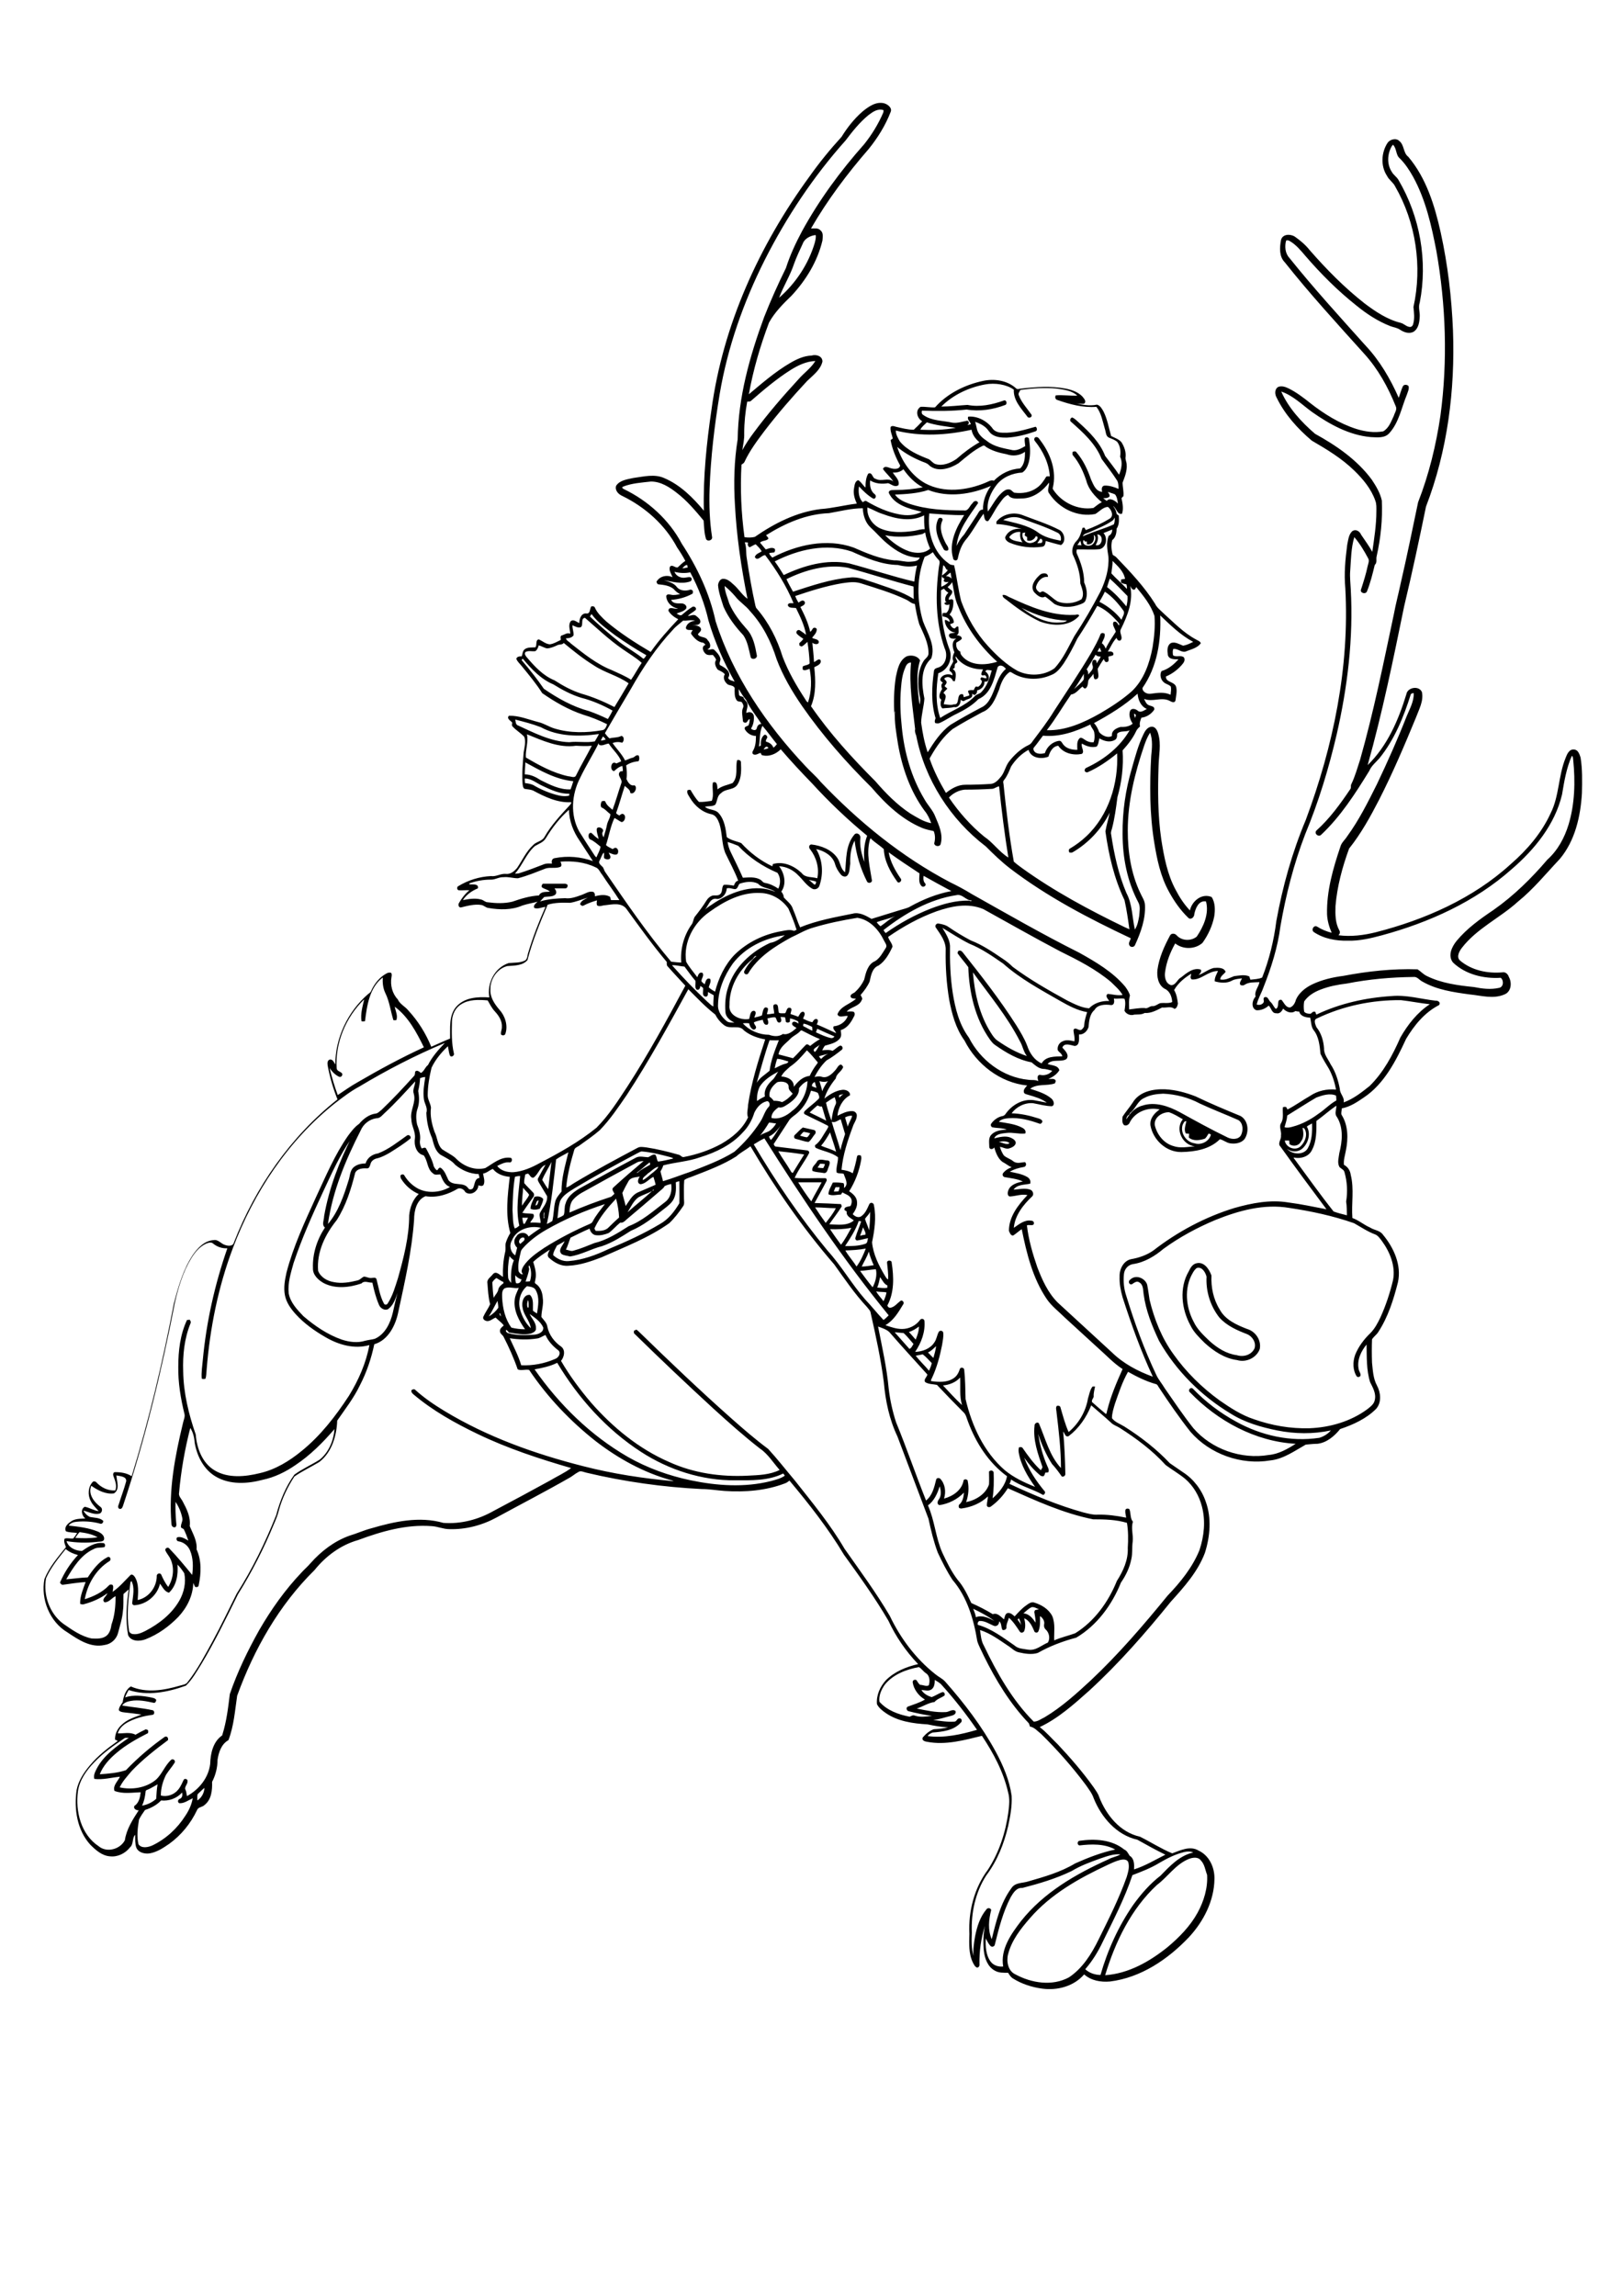 <?xml version="1.0" encoding="utf-8"?>
<!-- Generator: Adobe Illustrator 21.0.2, SVG Export Plug-In . SVG Version: 6.00 Build 0)  -->
<svg version="1.2" baseProfile="tiny" id="Layer_1" xmlns="http://www.w3.org/2000/svg" xmlns:xlink="http://www.w3.org/1999/xlink"
	 x="0px" y="0px" viewBox="0 0 595 842" overflow="scroll" xml:space="preserve">
<g>
	<path d="M439.1,465c-0.7,0.4-1.2,1.2-1.6,1.9c-3.2,5.5-2.5,12.5,0.4,17.9c1.3,2.8,3.7,5,5.9,7.1c2.8,2.5,6.1,4.6,9.9,5.1
		c2.5,0.8,5.4-0.1,6.5-2.5c0.7-2.1-0.8-4.4-2.7-5.2c-3.7-1.4-7.5-3.1-10.2-6.1c-3.3-4.2-5-9.6-4.7-15
		C442.2,466.7,441,464.5,439.1,465 M438.9,463.3c2.8-0.7,4.7,2.2,5.5,4.5c-0.2,4.3,0.7,8.7,3,12.4c2,3.8,6.2,5.7,10.1,7.2
		c3.1,0.9,5.3,4.2,4.6,7.4c-1.2,3.2-5,5-8.3,4c-4.6-0.6-8.6-3.3-11.9-6.3c-2-2-4-3.9-5.2-6.4c-3.3-6-4.2-13.8-0.6-19.9
		C436.7,464.9,437.5,463.6,438.9,463.3 M196.4,442.1c0.9,0,0.9-1.1,1.2-1.8C196.7,440.2,196.7,441.5,196.4,442.1 M196,439
		c1-0.5,2.7-0.2,3.3,0.8c-0.2,1.2-0.8,2.4-1.3,3.5c-1.1,0.4-2.4,0.5-3.4,0C194.6,441.8,195.5,440.4,196,439 M299.9,428.2
		c0.7,0.1,1.4,0.2,2.1,0.2c0.3-0.5,0.5-1,0.6-1.5c-0.6-0.1-1.2-0.1-1.8-0.1C300.6,427.3,300.2,427.7,299.9,428.2 M299.6,426.2
		c0.7-1.6,2.7-0.6,4-0.6c1.2,0.1,0.7,1.5,0.4,2.3c-0.4,0.8-0.5,2.5-1.8,2.3c-1.4-0.3-2.9-0.2-4.2-0.8
		C297.7,427.9,299,427.2,299.6,426.2 M294.8,415.1c-0.5,0.4-0.9,0.9-1.3,1.4c0.8,0.2,1.6,0.5,2.5,0.6c0.6-0.3,0.9-1,1.2-1.5
		C296.4,415.4,295.6,415.2,294.8,415.1 M291.6,416.2c1-0.9,1.8-1.9,2.9-2.7c1.3,0.3,2.7,0.6,4,0.9c0.8,0.1,0.9,1.1,0.4,1.6
		c-0.8,0.9-1.3,2.1-2.3,2.8c-1.6-0.1-3.1-0.8-4.6-1.1C291.2,417.6,291.1,416.6,291.6,416.2 M433.8,412.6c-0.9,3,1.4,6.3,4.4,6.7
		c2.4,0.8,5.4-0.7,6-3.2c-0.3-0.2-0.6-0.4-0.9-0.3c-0.4,0.6-0.7,1.3-1.3,1.8c-1.9,0.6-4.2,1-5.9-0.4c0-0.5,0.1-1,0.1-1.4
		c-0.4,0-0.8-0.1-1.2-0.1c-0.8-1.4-0.1-3,0.2-4.5C434.4,411,434.1,412,433.8,412.6 M423.6,412.6c0.8,3.5,3.3,6.7,6.8,7.7
		c2.5,0.9,5.3,0.3,7.9,0.1c-4.5-0.4-7.4-6.3-4.4-9.9c-1.7-1-3.3-2-5.1-2.6C426.1,407.9,423.3,409.9,423.6,412.6 M419.7,402.7
		c-2.5,1.1-3.1,4-5.2,5.5c0,0.1-0.1,0.4-0.2,0.5c-0.7,0.4-1.1,1-1.1,1.8c1.3-2.2,3.1-4.3,5.8-5c4.7-1.6,9.7,0.2,13.8,2.4
		c5.8,3.2,11.6,6.4,17.6,9.3c1.5,0.7,3.8,0.8,4.8-0.8c0.9-1.7,0.9-4.4-0.9-5.6c-4.7-2.1-9.5-3.9-14.2-6.1c-4.1-2.2-8.8-3.4-13.4-3.6
		C424.3,401.2,421.9,401.5,419.7,402.7 M415.5,404.4c2.4-4.1,7.6-5.1,12-4.9c3.8,0.2,7.5,1.2,11.1,2.6c5.4,2.6,10.9,4.9,16.5,7.2
		c2.9,1.7,3.2,5.9,1.4,8.5c-1.3,1.5-3.5,1.8-5.3,1.5c-1.3-0.2-2.4-1.2-3.7-1.5c-3.7,3.7-9.1,4.6-14.1,4.7
		c-5.6,0.1-10.5-4.5-11.4-9.9c-0.2-2.5,1.5-4.4,3.4-5.7c-4.2-1-8.9,0.8-10.9,4.6c-0.3,0.9-1.3,1.6-2.2,1.1c-0.8-0.8-0.6-2.1-0.5-3.1
		C412.9,407.8,414.3,406.2,415.5,404.4 M374.7,222.9c4.1,3,8.8,5.8,14,5.4c0.9-0.1,2,0,2.7-0.7C385.6,227.4,379.9,225.6,374.7,222.9
		 M367.8,218.2c1.1-0.2,2,0.7,2.9,1c7.3,3.4,15.1,6.7,23.3,6.3c0.6,0.1,1.6-0.5,1.9,0.3c-3.5,4.1-9.8,3.9-14.5,2.1
		c-4.5-2.1-8.5-5-12.3-8C368.6,219.5,367.7,219.1,367.8,218.2 M344.1,190.5c0.3-1,2-0.7,1.6,0.4c-1.3,2.7-0.1,5.7,1.1,8.1
		c0.4,0.9,1.4,1.7,1,2.8c-0.6,0.3-1.4,0.2-1.7-0.5C344.3,198.1,342.4,194.1,344.1,190.5 M380.5,199.2c0.5,0,1.1,0,1.6-0.1
		c0.5-0.5,0.3-1.6-0.5-1.5C381.3,198.1,380.9,198.7,380.5,199.2 M375.2,195.4c-0.7,1.9,1.2,4.2,3.2,3.7c1.1-0.2,2.4-1,2.2-2.2
		c-0.2-0.1-0.4-0.2-0.6-0.3c-0.5,1.2-1.9,2.1-3.2,1.6c0-0.4,0-0.8,0-1.2c-0.3-0.2-0.6-0.4-0.9-0.6c0-0.4,0.1-0.7,0.2-1.1
		C375.7,195.4,375.4,195.4,375.2,195.4 M370.2,197c1,1.5,3.3,1.5,4.9,1.9c-0.9-1.1-1-2.5-0.8-3.8C372.7,194.9,371.1,195.7,370.2,197
		 M368,190.7c4.2,1.1,8.7,1.8,12.4,4.3c2.5,2,5.6,2.7,8.7,3.3c0.3-1.1-0.1-2.4-1.1-2.9c-4.4-2.2-9.1-3.7-13.7-5.4
		C372.1,189.3,369.9,189.7,368,190.7 M365.6,191.2c2.2-2.6,6-3.5,9.2-2.4c4.6,1.8,9.5,3.3,13.9,5.6c1.8,1,2.5,4.3,0.5,5.5
		c-1.9-0.4-3.7-1-5.6-1.5c-0.1,0.8-0.2,1.9-1.2,2.1c-4.1,0.6-8.3,0.1-12.1-1.5c-0.9-0.4-2.1-1.5-1.3-2.5c1.3-2.4,4.4-3.1,6.8-2.2
		c-3.4-1-6.8-2-10.3-2.1C365.6,191.7,365.4,191.4,365.6,191.2 M411,682.1c-1.6,0.4-3.1,1.1-4.6,1.8c-10.5,4.9-20.9,10.7-28.6,19.6
		c-3.4,3.9-6.7,8.1-8,13.2c-0.7,2.7,0,6.2,2.7,7.4c5.9,3.2,13.5,4.4,19.6,1.1c5-3.3,8.3-8.6,10.9-13.9c3.7-7.5,7.5-15,10.3-22.9
		c0.5-1.7,1.1-3.6,0.6-5.4C413.5,681.8,412,681.9,411,682.1 M436,681.8c-4.8,2-7.6,6.5-11.6,9.5c-9.5,8.8-15.3,20.9-19,33.1
		c8.6-0.6,16.3-5,22.9-10.3c4.3-3.6,8.3-7.7,11-12.6c2.3-4.2,3.8-9.1,3.5-13.9c-0.7-1.8-0.9-3.9-2.3-5.3
		C439.5,680.9,437.5,681.2,436,681.8 M403.6,681.6c-3.6,1.3-7.2,2.6-10.5,4.6c-5.8,2.8-11.9,4.6-18.1,6.2c-2.1-0.2-3.3,1.8-4.2,3.3
		c-2.9,5.5-4.4,11.6-5.9,17.6c-0.2,0.6-0.9,0.8-1.4,0.5c-0.9-0.8-1.3-1.9-1.9-2.9c-0.1,2.9,0,6.1,1.8,8.5c1,1.4,2.9,2,4.6,1.8
		c-1.1-6.3,2.9-11.9,6.5-16.6c8.3-10.5,20.1-17.3,32.1-22.7c1.4-0.8,3.1-1,4.4-1.8C408.6,679.8,406,680.8,403.6,681.6 M434.5,679.2
		c-3.3,0.8-6.3,2.3-9.2,4c-3.1,1.9-6.5,3.2-9.9,4.5c-2.8,8.5-7,16.5-10.9,24.5c-1.7,3.6-3.8,7-6.4,10c1.5,1.4,3.6,2.1,5.6,2.1
		c2.6-9.1,6.6-17.9,12-25.7c2.9-4,6.1-7.7,10-10.7c3.4-3.5,7-7.4,12-8.5C436.7,678.9,435.5,679,434.5,679.2 M59.1,660.3
		c-1.6,1.7-3.7,2.8-5.9,3.5c-0.8,1.1-1.6,2.3-2.2,3.5c-0.5,3-0.9,6.1-0.2,9.1c1.2,1.6,3.5,1.1,5.1,0.4c5-2.4,9.2-6.3,12.1-10.9
		c1.3-1.9,2.3-4.1,2.7-6.4c-1.6,0.7-3.2,2-5,1.8c-0.7-0.5-0.4-1.4,0.3-1.6c0.9-0.4,1-1.4,0.8-2.3C64.8,659.6,61.9,660.6,59.1,660.3
		 M72.5,658c-0.2,0.7-0.1,1.5-0.1,2.3c1.6-1,2.5-2.8,2.6-4.6C74.1,656.4,73.3,657.3,72.5,658 M54.5,656.2c-0.4,0.2-1.2,0.3-1.1,1
		c-0.2,1.7-0.5,3.4-1.3,5c1.9-0.3,3.8-1.2,5.2-2.5c0.1-1.8,0.2-3.5,0.5-5.3C56.7,655,55.6,655.7,54.5,656.2 M45.8,637.4
		c-4,2.7-8,5.5-11.3,9c-2.8,2.9-5.3,6.4-5.9,10.5c-1,7.4,1.1,15.9,7.6,20.2c3,2.5,7.9,1.1,9.6-2.2c0.6-4.1,2.9-7.6,5.1-11
		c-0.9,0.1-2.1-0.6-1.6-1.6c1.7-1.1,2.1-3.2,2.3-5c-3.1,0.1-6.6,0.7-9.6-0.5c-0.7-1.9,1.2-3.5,2-5.2c-3.1,0.3-6.3,1.2-9.4,0.8
		c-0.4-1.3,0.3-2.6,0.9-3.8c2.6-4.9,7.3-8.2,11.8-11.3C46.8,637.4,46.3,637.3,45.8,637.4 M342.9,616.1c0,1.2-0.1,2.6-1.1,3.4
		c-1.1,0.9-2.6,0.3-3.8,0.3c0.8,1.3,2.3,2.2,3.8,2.6c1.3-0.5,2.5-1.3,3.8-1.8c0.8-0.2,1.1,0.6,0.9,1.2c-1.2,0.9-2.7,1.2-3.7,2.4
		c-2.3,0.3-4.3,1.7-6.5,2.4c3.5,0.7,7,1.5,10.6,1.3c1.2,0,2.5-1.3,3.6-0.4c0.4,1.1-0.8,1.6-1.7,1.8c-2.2,0.5-4.3,1.3-6.5,1.5
		c2.6,0.3,5.2,0.8,7.8,0.6c0.9,0,1-1.4,2-1.2c0.8,0.1,0.9,1.2,0.3,1.6c-2.6,2.9-6.7,3.3-10.3,3.6c-0.7,0.3-1.4,0.6-1.8,1.3
		c6.1,0.8,12.3-0.6,18.1-2.3c-4-5.8-8.3-11.3-13-16.5C344.7,617.1,343.7,616.6,342.9,616.1 M324.6,617.8c-1.3,1.8-2.3,4.1-2,6.3
		c2.8,3.2,7,4.7,11.1,5.5c0.6-0.3,1.2-0.7,1.9-0.4c2.1,0.7,4.2,0.3,6.3,0.1c-2.9-0.4-5.7-1-8.5-1.7c-0.8-0.1-1.2-1.3-0.4-1.7
		c2.1-0.8,4.3-1.4,6.3-2.6c-2.3-1.3-4.1-3.7-4.5-6.3c-0.1-0.8,0.8-1.2,1.4-0.8c0.4,0.6,0.7,1.2,1.3,1.7c1.1,0,2.2,0.7,3.2,0.2
		c0.5-1.5,0.4-3.6-1.1-4.5c-0.9-0.6-1.5-1.6-2.5-2.2C332.6,612.2,327.7,614,324.6,617.8 M373.3,594c0.4,0.7,1,1.2,1.3,2
		c-0.2-0.9-0.4-1.8-0.9-2.5C373.6,593.6,373.4,593.8,373.3,594 M381.5,592.7c0,1.9,0.2,3.8-0.6,5.6c-0.3,0.7-1.4,0.5-1.5-0.1
		c-0.8-1.8-1.7-3.9-3.7-4.7c0.4,1.5,0.6,3.2,0,4.7c-0.3,0.6-1.2,0.8-1.6,0.2c-1.2-1.8-2.4-3.7-4-5.1c-0.3,1.2-1,2.3-0.9,3.6
		c0,0.7-0.8,1-1.4,0.9c-0.7-0.9-0.2-2.4-1.3-3.2c0.1,1-0.7,2-1.8,1.7c-1.8-0.7-3.5-2-5.5-1.8c-0.5,0.3-0.7,0.9-0.5,1.4
		c5,1.4,9.3,4.7,13.5,7.6c1.3,1.2,3.2,1.2,4.9,1.5c2.8,0.5,4.9-1.6,7.3-2.6c0.9-1.5,0.5-3.6-0.8-4.8c-0.5-0.4-0.7-1.1-0.6-1.8
		C383.3,594.6,382.6,593.4,381.5,592.7 M357,590c0.4,1,0.8,2,1,3.1c2.3-0.9,4.8,0.3,6.8,1.4C362.4,592.7,359.7,591.3,357,590
		 M375.4,591.7c2.1,0.1,3.4,1.8,4.5,3.4c0-1.4-0.3-2.7-0.5-4c0.1-0.1,0.2-0.4,0.3-0.6c0.5-0.1,0.9-0.2,1.4-0.3
		c-0.8-0.3-1.6-0.9-2.6-0.8C377.3,589.9,376.4,590.9,375.4,591.7 M65.1,573.8c0.3,3.6-0.3,7.7-3.1,10.3c-1.6-0.3-2.4-2.1-3.3-3.3
		c-1,4.3-4.9,7.6-9.3,7.9c-0.5,0.1-1-0.4-0.9-0.9c0.3-2.6,1-5.6-0.3-8c-0.2,0.3-0.4,0.5-0.4,0.9c-0.7,5.7-1.4,11.5-0.5,17.2
		c0,0.8,0.9,1.4,1.6,1.4c1.6,0.2,3.1-0.5,4.5-1.2c5-2.6,9.6-6.2,12.4-11.1c1.7-3,2.5-6.6,1.8-10C66.9,575.9,66.1,574.8,65.1,573.8
		 M16.9,578.8c-1.1,6.1,1.2,12.9,6.3,16.7c3.2,2.2,6.5,4.6,10.4,5.4c1.9,0.1,4.1,0.2,5.6-1.1c1.1-1,1.5-2.6,1.7-4
		c1.2-3.3,1.5-6.9,1.5-10.4c-1.4,0.6-2.5,2.4-4.1,2.2c-1.2-1.1,0.8-2.2,1.1-3.3c-2.5,1.9-5.5,3.2-8.5,4c-0.5,0.2-1,0.1-1.5-0.1
		c-0.1-2.8,1.1-5.4,2-8c-2.8,0.2-5.5,0.6-8.3,1c-0.5,0.1-0.9-0.4-1.1-0.8c1.6-3.7,3.8-7.1,6.6-10.1c-1.6-0.4-3.2-1.1-4.5-2.2
		C21.4,571.5,18.6,574.9,16.9,578.8 M29.2,561.9c-0.6,0.6-1.1,1.4-1.6,2.1c2.7,0.2,5.5,0.2,8.2-0.2
		C33.8,562.6,31.4,562.2,29.2,561.9 M340.4,552.1c2.5,5.6,2.8,11.8,5.3,17.4c1.6,3.4,3.3,6.9,5.6,9.9c2.2,2.5,3.6,5.5,5,8.5
		c2.7,1.2,5.3,2.5,7.9,4.1c1.6-0.7,3,1,4.1,1.9c0.3-0.8,0.3-1.9,1.2-2.3c1.1-0.3,2,0.6,2.7,1.2c1.3-1.4,2.6-2.9,4.2-4
		c0.8-0.6,1.8-1.4,2.9-1.1c2.7,0.8,5.4,2.4,6.7,5c1.2,2.9,0.6,5.9,0.7,8.9c2.5-1.1,5.2-1.7,7.7-2.6c7.1-4.4,12.2-11.5,15.3-19.2
		c2.3-3.6,4.2-7.7,4-12.1c0.2-3.1,0.2-6.2-0.3-9.2c-4-1.2-8.2-1.3-12.4-1.3c-11-2.2-21.2-6.9-31.3-11.4c-1.6,2.6-3.7,4.9-6.2,6.7
		c-0.5,0.4-1.4,0.3-1.5-0.4c0-1.1,0.4-2.2,0.4-3.3c-2.6,2.5-6,3.9-9.5,4.4c-0.4,0.1-0.7,0-1.1-0.2c-0.2-0.5-0.2-1.1,0.3-1.4
		c1.1-1.1,1.4-2.7,1.5-4.2c-2.4,2.5-5.6,4.1-9,4.6c-1-0.3-0.7-1.5-0.2-2.1c1-1.4,0.8-3.3,0.3-4.8
		C343.9,547.7,342.7,550.4,340.4,552.1 M392,526.7c-1.2,0.5-1.4-1-2-1.7c0.5,5.2,0.7,10.5,0.8,15.7c-0.1,0.6-0.7,1-1.3,0.8
		c-1.1-1.6-2.3-3.2-3.6-4.6c-2.2-3.4-3.8-7.2-5.1-11c0.7,4,1.7,8,3.4,11.8c0.3,0.7,0.8,1.5,0.3,2.3c-0.4,0-0.7,0.1-1.1,0.1
		c-0.1,0.5-0.2,0.9-0.6,1.3c-0.4,0-0.9,0-1.2-0.3c-2.3-1.9-4.2-4.1-5.9-6.5c1.7,4.5,4.4,8.6,7.5,12.3c0.4,0.5,0,1.1-0.5,1.4
		c-3.8-2.2-8.2-3.2-11.8-5.7c-0.1,0.5-0.3,1.1-0.6,1.6c8.8,4.1,17.8,7.9,27.2,10.5c1.7,0.4,3.3,0.9,5.1,0.8
		c3.5-0.1,7.1,0.4,10.5,1.1c-0.1-0.9-0.4-1.8-0.3-2.7c0.1-0.7,1-0.8,1.5-0.4c0.6,1.5,0.2,3.3,1.3,4.6c-0.8,2.3,0.2,4.9-0.1,7.3
		c-0.3,2.1,0,4.3-0.5,6.4c-0.6,3.1-2,6-3.8,8.6c-3.3,8.2-8.8,15.7-16.4,20.2c-4.9,1.3-9.7,3.1-14.1,5.6c-2.2,0.7-4.7,0.3-6.9-0.2
		c-1.6-0.3-2.7-1.6-4-2.4c-3.3-2.2-6.5-4.6-10.3-5.8c0.3,1.9,0.4,4,1.4,5.7c4.8,10,10.4,20,18.3,27.9c1.5,0,2.7-1,4-1.6
		c6.2-3.7,11.6-8.6,16.9-13.5c10.2-9.6,19.4-20.3,28.2-31.1c4.7-4.9,9.1-10.3,11.7-16.7c1.7-5.1,2.3-10.7,0.9-16
		c-1-3.9-3.1-7.5-6.1-10.1c-2.3-1.9-4.9-3.4-7.2-5.1c-4.9-5.4-10.7-9.7-16.8-13.6c-1.1-0.7-2.5-1.1-3.4-2.1
		c-2.3-2.1-4.7-4.1-7.1-6.2C398.5,519.9,395.7,523.9,392,526.7 M345.9,508.1c2.3,2.4,4.5,4.9,7,7.2c-1-3.3-0.5-6.7-0.7-10.1
		C350.6,507,348.2,507.9,345.9,508.1 M196.1,502.2c9,12.9,20.5,24.2,34.2,32.1c7.2,4.1,15,6.9,23.1,8.6c9.6,2,19.7,2.7,29.3,0.3
		c1.8-0.5,3.6-0.9,5.2-2c-0.2-0.3-0.4-0.6-0.6-0.8c-5.4,2.7-11.7,2.5-17.6,2.5c-12.2,0.1-24.3-3.8-34.5-10.4
		c-12.7-8.2-23.1-19.8-30.8-32.7C201.8,501.1,198.9,501.7,196.1,502.2 M335.9,497.2c1.5,1.9,3.3,3.6,4.9,5.5c0.4-0.9,0.8-1.8,1-2.8
		c-1.1-1.1-2.1-2.3-3.3-3.2C337.7,496.9,336.8,497,335.9,497.2 M340.4,496c0.7,0.7,1.3,1.4,2,2c0.4-1.4,0.8-2.8,1-4.3
		C342.5,494.5,341.6,495.5,340.4,496 M196.9,490.9c-3.3,0.5-6.6,0.4-9.9-0.1c1.5,3.3,3.2,6.5,4.2,9.9c4.2,0.2,8.5-0.6,12.4-2.3
		c1.2-0.4,2.3-2,1.3-3.1c-2-1.5-3.8-3.4-4.8-5.7C199,490,198.1,490.8,196.9,490.9 M328.2,488.6c1.8,2,3.6,4.1,5.4,6.1
		c0.7-0.2,1.1-1.2,1.5-1.8c-1.2-1.4-2.3-2.8-3.6-4C330.3,488.8,329.2,488.7,328.2,488.6 M333.4,488.5c0.9,0.9,1.7,1.9,2.5,2.8
		c0.6-1.5,1.2-3.1,1.2-4.8C336,487.3,334.8,488.1,333.4,488.5 M322.1,486.5c1.5,7.6,3.2,15.1,3.9,22.8c0.5,4.2,1.4,8.3,2.7,12.3
		c3.9,9.5,7.2,19.2,11,28.7c2.3-1.8,3-4.8,3.7-7.6c0.1-0.7,1-0.8,1.5-0.4c1.8,1.9,2.2,4.8,1.4,7.3c3.3-0.9,6.6-3.1,7.2-6.8
		c0.1-0.1,0.4-0.2,0.6-0.3c0.4,0.1,0.9,0.2,0.9,0.7c0.5,2.5,0.3,5.2-0.6,7.7c3.5-0.7,7.2-2.9,8.4-6.5c0.1-1.6,0-3.1,0-4.7
		c0.5-0.6,1.5-0.5,1.7,0.3c0.1,3.2,0.1,6.4-0.4,9.5c2.4-2.1,4.7-4.8,5.3-8.1c-6.7-4.9-11.4-12.2-14.3-20c-0.5-1.2-0.7-2.7-1.8-3.6
		c-3.3-3.3-6.5-6.6-9.6-9.9c-1.4-0.3-3-0.2-4.3-1c-0.7-1,0.6-1.8,0.8-2.8c-4.7-5.2-9.4-10.3-14-15.6
		C325.1,487.5,323.5,487,322.1,486.5 M194.3,481.9c0.7,1.7,2.4,3.1,2.3,5.2c0.2,1.1-1.1,1.7-1.9,2c-2.6,0.6-5.3,0-8-0.4
		c-0.3-0.4-0.6-0.8-1.1-1c0,0.1,0,0.4,0,0.6c0.2,0.2,0.4,0.5,0.7,0.6c3.1,0.9,6.4,0.8,9.6,0.6c1.4-0.1,3.5-0.8,3.4-2.6
		C198.3,484.6,196.1,483.2,194.3,481.9 M183.2,481.7c0,0.4,0.3,0.8,0.6,1.1c-0.1-0.4-0.2-0.7-0.3-1.1
		C183.4,481.7,183.2,481.7,183.2,481.7 M179.3,482.8c1.4-0.8,2.6-1.9,3.5-3.2c0-0.8-0.2-1.7-0.3-2.5
		C181.4,479,180.5,481,179.3,482.8 M193.7,476.8c-0.4,0.9-0.4,1.8-0.2,2.7c0.1,0,0.2,0,0.4,0C193.9,478.6,194,477.6,193.7,476.8
		 M321.4,473.6c0.7,1.3,1.8,2.4,2.7,3.6c0.5-1,0.9-2.1,1.1-3.2C323.9,473.7,322.6,473.9,321.4,473.6 M185.3,472.4
		c-1.3,0.6-1.1,2.3-1.1,3.5c0.2,3.9,1.1,7.9,3.4,11c1.6,0.4,3.3,0.6,5,0.6c-2.2-3.1-4.2-6.8-3.8-10.7c0.1-1.6,0.9-3,1.5-4.5
		C188.8,472.7,187,471.8,185.3,472.4 M193.3,471.7c-2.4,2-3.4,5.5-2.5,8.6c0.7,2.5,2,5,3.9,6.8c-0.3-2.8-2.7-4.8-3-7.6
		c-0.5-1.8,0.4-4.9,2.7-4.6c1.5,1.5,1,3.8,1.1,5.8c0.5,0.4,0.9,0.7,1.5,1c0.4-2.8,1-5.8-0.4-8.4C196.1,472,194.5,471.9,193.3,471.7
		 M321.8,472.2c1.2,0.1,2.5,0.3,3.7,0.1c0-0.3,0-0.6,0-0.9c-1.3-0.5-1.8-2-2.7-3C322.6,469.7,322.3,471,321.8,472.2 M182.1,468.7
		c-0.6,0.4-1.2,1-1.5,1.6c0.1,1.9,0.2,3.8,0.5,5.7c0.5-1.1,1.5-1.9,1.7-3.1c0.2-1,1.1-1.7,1.9-2.3c0-0.1,0-0.3,0-0.4
		C183.8,469.8,183,469.2,182.1,468.7 M189,467.7c0,1,0,2,0.3,2.9c1.1,0.3,1.8-0.4,2-1.4C190.4,469,189.6,468.4,189,467.7
		 M315.5,466.1c1.5,2,3,4.1,4.6,6c1.1-2,1.7-4.5,1.2-6.6C319.4,465.6,317.4,466,315.5,466.1 M194.1,465.6c-0.3,1.5-0.8,3-1.3,4.4
		c0.5,0,1.1,0,1.6-0.1c0.6-1.9,0.6-4-0.2-5.8C193.6,464.4,194.2,465.1,194.1,465.6 M186.9,460.7c-0.5,2.5-0.7,5.1-0.5,7.7
		c0,0.8,0.6,1.5,1.1,2.1c-0.1-2.8-0.1-5.7,1-8.3C187.8,461.7,187.3,461.2,186.9,460.7 M316.1,464.5c1.5,0,3-0.3,4.4-0.5
		c-0.7-1.6-1.4-3.3-1.8-5C318.1,460.9,317,462.6,316.1,464.5 M310.1,458.6c1.2,2.1,2.8,3.8,4.1,5.9c1.5-2,2.5-4.3,3.4-6.6
		C315.1,458.4,312.6,458.5,310.1,458.6 M190.9,456.2c0.5-0.7,2.1-1.3,1.3-2.3C190.9,453.5,189.7,455.5,190.9,456.2 M304.5,450.8
		c1.3,2,2.6,3.8,4,5.7c1.5-1.9,2.6-4.1,3.8-6.2C309.7,450.8,307.1,450.9,304.5,450.8 M315.5,453.2c0.7-0.2,1.3-0.3,2-0.4
		c0.1-1-0.6-1.8-0.9-2.7C316.3,451.1,315.9,452.2,315.5,453.2 M187.8,454.9c-1.1,1.8-0.6,4.3,1.2,5.5c0.2-0.9,0.5-1.8,0.7-2.8
		c-1.2-1.1-1.4-2.9-0.3-4.1c0.9-1.7,3.6-1.9,4.5,0c1.4-1.1,3-2.2,4.5-3.2C194.3,449.3,189.4,450.9,187.8,454.9 M315,447.8
		c-1.1,3.3-3.1,6.3-5,9.2c2.4,0,4.9,0,7.3-0.8c1-0.2,0.9-1.4,1.1-2.1c-1.2,0.2-2.4,0.6-3.7,0.8c-0.6,0.2-1.1-0.4-0.9-1
		c0.6-2.1,1.5-4,2.1-6C315.6,447.9,315.3,447.8,315,447.8 M191.6,446.6c0.1,0.8,0.2,1.5,0.4,2.2c0.2,0,0.3,0,0.5,0
		c0.4-0.7,0.8-1.5,1.2-2.2C193,446.6,192.3,446.6,191.6,446.6 M199.4,446.8c0.1,0,0.2-0.1,0.3-0.1c-0.3-0.7,0-1.4,0-2.2
		C199.2,445.2,199.5,446,199.4,446.8 M317.3,447c0.4,1.4,1.1,2.7,1.5,4.2c0.3-2.2,0.4-4.5,0.4-6.8
		C318.8,445.4,317.9,446.1,317.3,447 M299,442.8c1.2,1.9,2.5,3.8,3.9,5.7c1.3-1.7,2.8-3.5,3.7-5.4
		C304.1,443.1,301.6,442.8,299,442.8 M445.9,447.4c-6.7,2.8-13.2,6.3-19.1,10.6c-3.2,2.7-7,5-11.2,5.6c-1.8,0.3-3.1,1.8-3.3,3.6
		c-0.3,2.8,0,5.6,0.9,8.2c3,9.8,6.5,19.4,10.9,28.7c0.8,1.8,2.2,3.4,3.2,5.1c3.4,4.9,6.7,9.8,10.4,14.5c6.7,7.8,17.6,11.6,27.7,9.9
		c3.6-0.3,6.9-2.2,9.9-4.1c-14.8-0.8-28.7-8.4-38.8-18.9c-0.9-0.7,0.2-2.1,1.1-1.3c4.6,4.8,10,8.9,15.9,12.1
		c9.2,5.1,20,7.5,30.5,5.9c1.6-0.5,3.1-1.4,4.2-2.7c-6.5,1.4-13.2,1.3-19.7,0c-5.9-1.2-11.9-2.9-17.1-6.2
		c-10.8-6.5-20-15.7-26.2-26.6c-2.6-5.5-4.9-11.2-5.7-17.3c-0.2-1.5-0.1-3.4-1.6-4.2c-0.9-0.7-1.9,0.2-2.7,0.7
		c-1.1,0.3-1.5-1.2-0.6-1.7c2-2,5.4-0.6,6.2,1.8c0.4,1.9,0.6,3.8,0.9,5.6c1.7,7.1,4.5,14.1,8.8,20c4.6,6.5,10.4,12.2,16.9,16.9
		c3.9,2.7,8,5.4,12.6,6.9c6.5,2.3,13.4,3.5,20.4,3.3c7.5-0.3,15.1-2.5,21.2-7c1.1-0.9,2.4-1.8,2.7-3.3c0.6-2.4-0.7-4.6-1.7-6.6
		c-1.4-4.5-1.2-9.2-1.3-13.8c-2,2.4-3.6,5.7-2.9,9c0.1,0.8,0.7,1.4,0.7,2.2c0,0.7-1,0.9-1.4,0.5c-1.5-2.3-1.5-5.4-0.6-7.9
		c1.2-3,3.2-5.7,5.6-8c1.6-1.6,2.7-3.7,3.7-5.8c2-4.4,3.5-9,4.6-13.6c1-5.1-1.1-10.3-4.1-14.4c-0.7-0.9-1.4-2-2.5-2.4
		c-2.7-1-5.2-2.7-7.7-4.1c-7.7-2.7-15.7-4.4-23.7-5.6C463.6,441.4,454.4,444,445.9,447.4 M200.4,451c-2.8,1.6-5.4,3.5-7.7,5.8
		c-0.7,0.8-1.6,1.5-1.7,2.5c-0.5,2.2-1.1,4.3-0.8,6.6c0,0.6,0.5,1,1,1.4c0.2,0,0.5,0,0.7,0c-1-0.8-0.4-2,0.1-2.9
		c1.9-2.9,4.9-4.9,7.7-6.8c5.4-3.4,11-6.3,16.8-8.8c0.4-0.2,0.7-0.4,0.9-0.8c1.2-2.3,2.9-4.3,4.5-6.4
		C214.5,444,207.2,447.1,200.4,451 M218.2,450.2c-0.3,0.4,0.1,0.8,0.3,1.2c1.7,0.1,3.7,0,4.9-1.4c1.2-1.2,2.5-2.4,3.7-3.5
		c-0.1-2.3-0.5-4.6-1.1-6.9C223,442.8,220.1,446.2,218.2,450.2 M239.2,436.8c-1.6,0.9-3.4,1.4-5,2.3c-1.9,1.4-2.8,3.6-4,5.5
		c3-2.7,6.3-5.2,9.2-8l0.4,0C239.9,436,239.4,436.4,239.2,436.8 M191.9,435.6c-0.1,2.2-0.5,4.4-0.4,6.6c0.8-1.4,2-2.6,2.6-4
		C193.6,437.3,192.6,436.6,191.9,435.6 M306.5,435.4c-0.2,0.5-0.5,1.1-0.6,1.6c0.6,0,1.1,0,1.7-0.1c0.2-0.5,0.3-1,0.4-1.5
		C307.5,435.4,307,435.4,306.5,435.4 M243.8,435c-0.5,1-1.5,1.5-2.3,2.3c-3.8,3.3-7.7,6.6-11.5,9.8c-0.7,0.6-1.4,1.5-2.5,1.3
		c-1.5,1.2-2.7,2.7-4.2,3.8c-1.5,0.6-3.1,1-4.7,0.8c-1.2-0.1-2.1-1.3-2.3-2.4c-2.4,1-4.7,2.2-7,3.3c-0.6,1.4-1,3-1.7,4.4
		c0.9,0.1,1.8,0.7,2.7,0.4c2.6-0.7,5.2-1.8,7.7-2.8c4.6-1.1,8.7-3.7,12.6-6.2c5-1.9,9.1-5.6,13.3-8.8c2.1-1.5,2.7-4.3,2.3-6.7
		C245.4,434.4,244.6,434.6,243.8,435 M292.8,433.6c1.5,2.4,3.1,4.8,4.8,7c1.2-2.4,2.6-4.7,3.8-7
		C298.5,433.6,295.7,433.6,292.8,433.6 M247.9,433.6c0.1,2,0.2,4.1-0.7,6c-0.7,1.5-2.1,2.6-3.4,3.6c-3.9,3.1-7.8,6.3-12.4,8.2
		c-3.3,2.1-6.7,4.3-10.5,5.6c-4,1-7.7,3.2-11.8,3.8c-1-0.3-2.2-0.3-3.1-0.9c-1.5-1.5,0.6-3.2,1.1-4.7c-0.9,0.6-1.9,1.1-2.8,1.6
		c-0.5,1.1-1.3,2.2-1.4,3.5c1.5,1.4,3.6,2.4,5.7,2.2c5.1-0.4,10-2.2,14.6-4.4c6.5-2.7,12.9-5.6,18.9-9.2c3.1-1.7,5.3-4.6,7.1-7.6
		c0.1-2.7,0-5.4,0-8.1C248.7,433.3,248.3,433.4,247.9,433.6 M230.6,433.1c-0.8,1.4-1.6,2.9-2.3,4.4c0.3,1.6,0.9,3.2,1.2,4.8
		c1.3-1.8,2.3-3.9,4.3-4.9c2.2-1,4.5-1.9,6.7-2.9c-0.2-1-0.5-1.9-0.8-2.9c-1.7,0.8-2.9,2.6-4.8,2.7c-1.4-0.4-0.8-2-0.2-2.8
		C233.3,431.8,231.5,431.7,230.6,433.1 M188.9,431.6c-0.7,4-0.8,8.1-0.9,12.2c0.2,2.3,0,4.6,0.8,6.7c0.7-0.1,1.2-0.6,1.7-1
		c-1.4-6-0.2-12.2,0.3-18.2C190.1,431.3,189.5,431.4,188.9,431.6 M177.2,430.4c0.2,1.3,0.8,2.8,0.2,4.1c-0.4,0.7-1.3,0.4-1.9,0.2
		c-0.1,2.3-2.9,4-4.8,2.5c-0.5-1-1.6-1.6-2.7-1.3c-3.5,2.1-7.7,3.5-11.9,2.8c-3.3,1.3-4.2,5.4-4.2,8.6c-0.8,11.5-3.4,22.7-5.8,33.9
		c-1,4.9-3.7,10.3-8.8,11.8c-1.1,5.2-2.8,10.3-5.3,15.1c-2.2,4.6-5.4,8.7-8.3,12.9c-0.2,5.6-2,11.7-6.6,15.2c-3,1.8-6.2,3.3-9.1,5.3
		c-2.5,3.8-4.5,8-5.7,12.4c-0.4,1.7-1.1,3.4-1.8,5c-3.7,9-8.1,17.6-13.2,25.8c-4.3,8.7-8.5,17.4-13.5,25.7c-1.7,2.7-3.3,5.6-5.6,7.8
		c-6.6,2.4-14.1,3.9-21,1.6c-0.5,0.9-1,1.8-1.3,2.7c3-1,6.3-0.6,9.4,0c0.7,0.2,1.5,0.2,2,0.9c0,0.5-0.3,1.2-0.9,1.1
		c-2.8-0.6-5.6-1.2-8.4-0.7c-1.2,0.2-2.5,0.6-3.2,1.7c3.7,0.6,7.4,0.9,11.1,1.7c0.9,0.1,0.9,1.7,0,1.7c-2.9,0.4-5.8,1.1-8.4,2.4
		c-1.9,0.9-3.7,2.3-4.3,4.4c2.1,0.1,4.5-0.6,6.5,0.5c1.2-0.7,2.5-1.4,3.8-2c0.3,0.1,0.6,0.2,0.8,0.3c0.1,0.4,0.1,0.7,0,1.1
		c-4.1,2.1-8.1,4.3-11.6,7.3c-2.5,2.1-4.9,4.7-6.1,7.8c3.2-0.2,6.6-0.5,9.6-1.5c4.3-4.5,9.1-8.6,14.2-12.2c0.8-0.5,1.5,0.4,1.2,1.2
		c-4.7,3.5-9.3,7.1-13.3,11.3c-1.6,1.9-3.3,3.7-4.4,6c4.5,1,9.7,0.2,13.3-2.8c2.3-2.1,3.3-5.3,5.7-7.4c0.7-0.3,1.5,0.3,1.2,1.1
		c-1,1.6-2.2,2.9-3.2,4.5c-1.2,2.4-1.9,5-1.9,7.6c2.3,0.6,4.9-0.3,6.4-2.2c0.9-1.1,1.4-2.4,2-3.6c0.4-0.6,1.5-0.2,1.4,0.5
		c0.1,1.2-1.4,2.2-0.7,3.3c0.3,0.7,0.3,1.5,0.5,2.2c4.4-2.4,7.9-6.7,8.5-11.8c0.1-3.7,1-8,4.2-10.3c0.2-0.1,0.3-0.3,0.3-0.5
		c1.5-4.8,2.1-9.8,2.7-14.8c2.8-8.2,6.6-16,10.8-23.5c4.4-7.6,9.5-14.8,15.6-21.2c1-1.1,2.2-2.1,3.2-3.3c3.9-4.4,8.7-8.1,14.3-10.1
		c2.7-0.8,5.3-2,8-2.7c8.5-2.5,17.7-4.5,26.4-2c6.4,0.5,12.9-1.2,18.5-4.4c7-3.7,13.9-7.4,20.8-11.2c2.5-1.5,5.2-2.7,7.6-4.5
		c-11.7-3.4-23.3-7.2-34.3-12.5c-8.3-4-16.4-8.5-23.5-14.5c-0.5-0.4-0.9-0.9-0.8-1.5c0.4-0.4,1-0.6,1.4-0.2c3.3,3,7,5.5,10.8,7.8
		c15.7,9.5,33.1,15.7,50.8,20.2c10.9,2.8,22,4.5,33.2,5.5c-0.3-0.2-0.7-0.3-1.1-0.4c-10-2.8-19.2-7.9-27.4-14.2
		c-9.4-7.4-17.8-16.2-24.5-26.2c-1.4-0.3-2.9,0.4-4.2-0.2c-1.4-4.1-3.2-8.1-5.2-12c-0.4-0.7-1.3-1.1-1.3-2c-0.1-0.9,0.7-1.5,1.4-2.1
		c-0.8-1.1-2-1.9-3-2.9c-1,0.4-1.9,1.3-3,1.3c-0.8,0-1.9-0.7-1.5-1.6c0.7-1.6,1.8-3,2.5-4.6c-0.7-2.5-0.8-5.2-1-7.7
		c-0.3-1.5,1.3-2.3,2-3.3c1.2-1.4,2.6,0.4,3.7,1c-0.1-3,0.1-6.1,0.8-9.1c0.3-1.1,0-2.2,0.2-3.3c0.4-1.3,1-2.6,1.7-3.7
		c-1.9-6.6-1-13.8-0.2-20.6c-2.3-0.2-4.7-1-6.2-2.9C179.6,429.1,178.6,430.2,177.2,430.4 M237.6,430.4c-0.6,0.8-2,1.3-1.8,2.4
		c1.5-0.7,2.6-2,4-3c0.6-0.6,1.4-1,1.7-1.9C240,428.2,238.9,429.6,237.6,430.4 M195.7,431.9c-1,0.2-1.3-1-2-1.5
		c-0.3,0.1-0.7,0.2-1,0.3c-0.2,1.1-0.5,2.2-0.4,3.2c1,1.2,2.2,2.3,3.3,3.5c0.4,0.4,0.4,1.1,0.1,1.5c-1.4,2-2.8,3.9-4.1,5.9
		c1.3,0.3,2.7,0.2,4,0.4c0.8,1.2-0.7,2.2-1.1,3.2c1.3-0.1,2.5,0,3.8,0.1c0.1-1.2-0.6-2.4-0.3-3.5c1-2.1,2.9-3.8,2.7-6.3
		c-1-1.7-2-3.3-3-5c-0.3-0.5-0.6-1.1-0.3-1.6c0.9-1.7,1.8-3.3,2.7-4.9C198,428,197.5,430.7,195.7,431.9 M233.7,430
		c-0.3,0.2,0.2,0.2,0.3,0c1.3-1.2,2.9-1.9,4.4-2.8c0.2-0.3,0-0.6-0.1-0.9C236.7,427.5,235.3,428.9,233.7,430 M198.9,432.7
		c0.7,1.1,1.3,2.3,2.2,3.4c0.4-3.3,0.8-6.7,1.2-10C201.3,428.3,199.8,430.4,198.9,432.7 M233.9,426.2c-6.9,3.7-13.8,7.5-20.6,11.3
		c-1.2,0.7-2.2,1.5-3.1,2.5c-1.1,1.3-1.2,3.1-1.3,4.7c5-2.2,10.1-4.1,15.3-5.8c0.4-0.3,0.8-0.7,1.2-1.1c-0.3-0.7-1.2-1.6-0.4-2.3
		c3.6-3.3,7.3-6.5,11.1-9.7C235.4,425.9,234.6,425.9,233.9,426.2 M204,425.2c-0.9,7.9-1.7,15.9-3.4,23.7c0.7-0.3,1.4-0.7,2-1.1
		c0.6-2.4,0.5-4.9,1.1-7.2c0.4-1.4,1.4-2.5,2.3-3.6c-0.1-4.9,1.4-9.7,2.5-14.4C207,423.5,205.4,424.2,204,425.2 M233.7,423
		c-7.7,4.1-15.3,8.2-22.8,12.7c-2,1.3-4.3,2.5-5.4,4.7c-0.7,2-0.7,4.2-1,6.4c0.8-0.4,1.6-0.6,2.3-1.2c0.5-1.4,0.1-2.9,0.7-4.3
		c0.7-2.5,2.9-4.1,5-5.4c6.9-3.8,13.7-7.6,20.7-11.3c1.4-0.8,3.1-0.2,4.6-0.2c0.9-0.4,1.6-1.2,2.6-0.9c0.6,0.7,0.4,1.8,1,2.5
		c1.9-0.2,3.7-0.7,5.5-1.1c-0.1-0.4-0.6-0.3-0.9-0.5c-3.4-0.9-6.9-1.8-10.4-2.1C235,422.2,234.4,422.7,233.7,423 M285.5,422.2
		c1.3,2.4,3,4.6,4.4,7c0.2,0.4,0.4,0.8,0.9,1c1.4-2.3,2.8-4.6,4.2-6.8C291.8,422.9,288.6,422.5,285.5,422.2 M270.1,424.1
		c-4.9,3.1-10.3,5.1-15.7,7.2c-1.1,0.5-2.4,0.7-3.4,1.5c-0.2,2.3-0.1,4.5-0.1,6.8c0,1,0.3,2.1-0.4,2.9c-1.5,2.2-3.1,4.3-5,6.1
		c-7.6,5.4-16.3,8.7-24.8,12.5c-3.9,1.5-7.9,2.9-12.1,3.1c-2.7,0.3-5.2-1.1-7.2-2.9c-1-0.9-0.1-2.1,0.3-3c-2.1,1.4-4.2,2.7-6.1,4.5
		c0.6,2,1.3,4.2,0.8,6.4c0,0.5-0.5,1.3,0.1,1.6c1.7,1.1,2.5,3.2,2.6,5.2c0.4,2.4-0.5,4.7-0.5,7c0.8,1.1,2,2.1,2.2,3.6
		c0.6,3,2.6,5.6,5.1,7.3c1.6,1.3,1.1,3.7-0.1,5.2c3.2,5.5,7,10.6,11.1,15.4c7.9,9,17.5,16.9,28.6,21.7c9,4.1,19,5.5,28.8,5
		c4-0.2,8.1-0.3,11.7-2.1c-2.4-2.7-4.3-5.9-7.3-7.9c-5.9-4.6-11.5-9.6-17-14.6c-9.8-9-19.4-18.1-28.9-27.4c-0.4-0.3-0.3-0.8-0.2-1.2
		c0.3-0.1,0.6-0.2,0.8-0.4c0.6,0.4,1.1,0.9,1.6,1.4c10.9,10.6,21.9,21.1,33.3,31.2c4.4,3.9,8.8,7.7,13.5,11.2
		c3.4,3.7,6.5,7.7,9.8,11.6c6.4,8.1,13,16.1,18.2,25c5.7,8.1,11.6,16.1,16.6,24.6c3.9,8.2,9.5,15.7,16.7,21.4c1.2,1,2.6,1.6,3.6,2.7
		c7,7.9,13.5,16.4,18.6,25.8c2.7,5,5,10.4,5.8,16.1c0.2,3.8-0.5,7.5-1.3,11.2c-1.5,6.4-4,12.7-8,18c-4,6.2-5.6,13.7-5.3,21
		c-0.1,2.8-0.2,5.7,0.6,8.5c-0.2-2.4,0.2-4.8,0.6-7.2c0.7-3.5,1.8-7.1,4.2-9.9c0.4-0.6,1.5-0.5,1.7,0.3c-0.9,3.5-1.3,7.3,0.2,10.7
		c1.6-6.5,3.2-13.3,7.2-18.7c1.4-2.2,4.1-1.8,6.2-2.5c5.9-1.7,11.9-3.4,17.2-6.6c4.7-2.1,9.6-4,14.7-5.1c-4-2.2-8.8-2-13.1-1.5
		c-0.9-0.1-0.9-1.6,0-1.7c5.6-0.8,11.8-0.5,16.4,3.2c1,0.4,1.4,1.4,2,2.3c1.7,1,1.7,3.2,1.6,5c4.1-1.3,7.7-3.5,11.5-5.4
		c-3.5-1.7-6.9-3.6-10.3-5.5c-7.6-1.7-13.2-8.2-16-15.2c-0.6-1.8-1.8-3.3-2.9-4.9c-5-6.7-10.5-12.9-16.4-18.7
		c-1.3-1-2.4-2.4-4.1-2.7c-0.1-0.4-0.2-0.8-0.4-1.2c-6.9-7.2-12.1-15.8-16.5-24.7c-0.8-1.8-1.8-3.5-2.4-5.4
		c-1.3-8-3.7-16.2-9.1-22.5c-2.1-3.2-3.8-6.6-5.4-10c-1.5-4-2.5-8.2-3.4-12.4c-3.8-10.1-7.6-20.1-11.4-30.2c-3-6.3-4.4-13.1-5-20
		c-1.1-8.5-2.9-16.8-4.8-25.2c-0.1-1-0.9-1.6-1.4-2.3c-4.5-4.8-8.2-10.3-12-15.6c-11.6-13.4-21.7-28-30.7-43.3
		C273.5,421.8,271.6,422.7,270.1,424.1 M366.4,418.8c1.3,0.2,2.5,1.1,3.8,0.6c0-0.1,0-0.3,0-0.3
		C369.1,418.4,367.7,418.5,366.4,418.8 M276.5,419.7c8.1,13.7,17,26.8,27.1,39c5.1,5.6,8.8,12.2,13.8,17.9c2.3,2.4,4.4,5.1,6.7,7.5
		c0.7-0.5,1.3-1.1,1.9-1.7c-16.7-20.5-31.5-42.5-45.6-64.9C279.1,418.1,277.8,418.9,276.5,419.7 M128.8,417.7
		c-4.2,6-7.1,12.6-10.2,19.2c-4,8.6-7.9,17.3-10.9,26.3c-1,3.6-2.2,7.3-1.8,11.1c0.6,3.4,3.1,6,5.4,8.4c4.2,3.6,8.9,6.8,14.1,8.6
		c2.8,0.9,5.8,1.3,8.6,0.4c1.2-0.3,2.4-0.4,3.5-0.7c3.8-1.7,5.7-5.8,6.6-9.6c0.5-2.4,1.1-4.8,1.7-7.2c-0.7,2.1-1.5,4.5-3.4,5.9
		c-1.3,0.7-2.9-0.3-3.4-1.6c-1.1-2.6-1.8-5.3-2.4-8.1c-1.4,0.1-2.9-0.9-4,0.3c-4.4,1.5-9.5,2.1-13.8-0.1c-2-1.1-4.1-3-4-5.5
		c-0.2-5.3,1.5-10.5,4.4-14.9c-1.3-1-0.3-2.8-0.3-4.2c1.8-10.3,5.6-20.1,10.3-29.4C128.9,416.9,129,417.4,128.8,417.7 M304.5,415.3
		c-1,1.7-2,3.4-3.3,4.9c1.8,0.8,3.7,1.2,5.5,2.2C306.1,420,305.2,417.7,304.5,415.3 M477.8,413.6c0.4,1.7,0.6,3.6-0.6,5.1
		c-0.8,1.6-2.9,1.9-4.2,0.9c0-0.5,0-0.9-0.1-1.3c-0.5,0-1.1,0-1.6,0c0.4,2.6,3.9,3.9,5.8,2.1c1.7-1.6,2.8-4.6,1.3-6.6
		C478.2,413.7,477.9,413.7,477.8,413.6 M479.4,413.2c1.6,2.7,0.4,6.5-2,8.3c-1.6,1.1-3.8,1-5.3-0.2c1.8,2.1,6,2.5,7.6-0.1
		c1.6-2.8,1.7-6.1,1.6-9.2C480.6,412.5,479.8,412.7,479.4,413.2 M282.1,411.7c-1,1.7-2.1,3.3-3.3,4.8c1.1-1,2.7-1.1,3.8-2
		c0.8-0.7,1.6-1.5,2.1-2.5C283.9,412,283,411.7,282.1,411.7 M282.1,416.8c0.1,0.5,0.4,0.9,0.7,1.3c1.8-2,2.9-4.6,4.6-6.7
		C285.9,413.4,284.5,415.7,282.1,416.8 M305.1,411.4c1,3.5,2.2,6.9,3.2,10.4c0.4-2,1.1-3.9,1.7-5.9c-0.5-1.8-1.1-3.6-1.6-5.4
		C307.3,410.9,306.3,411.9,305.1,411.4 M310,409.8c0.3,1.2,0.7,2.3,1,3.4c0.3-1.4,1.3-2.6,1.6-4C311.7,409.1,310.8,409.4,310,409.8
		 M482.9,411.1c0,3.6,0.1,7.4-1.6,10.6c-1.1,2.5-4.2,3.4-6.7,2.8c0,0.2,0,0.4,0.2,0.5c4.8,6.5,9.4,13,14.4,19.3
		c1.6,0.6,3.3,1,4.9,1.4c-0.1-1.7,0-3.4-0.3-5c0.6-3.6,0.4-7.3-0.6-10.8c-0.2-1-1.4-1.3-1.9-2c-0.8-1.6-0.2-3.3,0-5
		c1.1-4.3,1.6-9.3-0.9-13.3c-1-1.2-0.1-2.7-0.2-4.1C487.7,407.2,485.4,409.3,482.9,411.1 M299.9,405.4c-1,0.8-1.9,1.7-2.9,2.6
		c2.1,1,4.1,2,6.1,3c-0.6-1.7-1-3.5-1.6-5.2C301,405.9,300.4,405.7,299.9,405.4 M276.7,408.1c-0.8,2.7-2.3,5.3-4.3,7.3
		c-4.1,4.5-9.7,7.2-15.5,9c-4.4,1.6-9.1,1.8-13.6,3c-0.2,0.8-0.6,1.5-1,2.2c0.2,1.2,0.7,2.4,0.9,3.6c3.4-1,6.6-2.3,9.9-3.4
		c5.6-2.2,11.2-4.2,16.3-7.4c3.6-3.2,6.9-6.9,9.5-11c1.2-1.8,1.6-3.9,3.1-5.5c0.7-0.6,0.2-2.3-0.8-2
		C279.1,404.4,277.6,406.2,276.7,408.1 M303,404.4c0.5,2.2,1.2,4.4,2,6.6c0.3-2,0.6-4,1.5-5.9c0.5-0.9-0.1-1.8-0.3-2.7
		C305,403,304,403.7,303,404.4 M482.9,402.5c-3.6,2.1-7.1,4.4-10.7,6.6c-0.1,1.5-0.6,2.9-1,4.3c1,0.3,2,0.1,3-0.2
		c3.4-0.9,6.6-2.6,9.4-4.7c2.3-1.5,4.2-3.6,6.6-4.9c0-0.6,0-1.2-0.1-1.8C487.8,400.8,485.1,401.7,482.9,402.5 M307.8,401.7
		c0,0.3,0,0.6,0.1,0.9c0.4-0.5,0.9-1,1.5-1.3C308.8,401.4,308.3,401.4,307.8,401.7 M297.5,400c-0.9,3-2.4,5.8-4.7,7.9
		c-1.2,1.2-2.8,1.9-3.6,3.4c-1.8,2.8-3.6,5.5-5.4,8.3c0.2,0.3,0.3,0.9,0.8,0.9c3.8,0.5,7.6,0.9,11.4,1.4c0.5,0,1,0.5,0.8,1
		c-1.6,3.1-3.9,5.9-5.3,9.1c3.7,0.3,7.5,0,11.2,0.1c0.6,0,0.7,0.8,0.4,1.2c-1.4,2.7-2.9,5.3-4.3,7.9c3.2,0.1,6.5,0.2,9.7,0.4
		c0.1,0.3,0.2,0.5,0.3,0.8c-1.4,2.3-3.1,4.4-4.6,6.6c3,0.1,6.6,0.7,9-1.4c-1-0.9-2.9-1.5-2.6-3.3c-0.3-0.2-0.5-0.3-0.8-0.5
		c-0.3-1.3,1.3-1.2,2.2-1.5c0.5-1,0.7-2.3-0.1-3.2c-0.7-0.9-1.9-1.2-2.9-1.8c-0.2,0.3-0.3,0.5-0.5,0.8c-1.5,0-3.2,0.6-4.6-0.1
		c0-1.5,1-2.9,1.6-4.3c1.3-0.1,2.6,0,3.9,0.2c0.4,0.6,0.2,1.2,0.2,1.8c1.9-1.4,0.4-3.5-0.1-5.2c-0.9-0.3-1.9,0-2.6-0.5
		c-0.3-1.9,0.6-3.8,0.5-5.6c-2.4-1.8-5.5-2.2-8.1-3.4c-0.3-0.2-0.4-0.7-0.3-1c2-1.4,3-3.8,4.3-5.7c0.2-0.5,0.9-1.1,0.3-1.5
		c-2.7-1.4-5.6-2.7-8.3-4.1c-0.7-0.4-0.3-1.1,0.2-1.5c1.5-1.4,3.2-2.6,4.7-4.1c0.7-0.6,0.1-1.6-0.2-2.3
		C299.2,400.4,298.4,400.2,297.5,400 M285.1,396.9c-1.6,1.2-3.2,3.1-2.8,5.3c0.6,0.4,1.1,0.9,1.5,1.5c1.1,0,2.1,0.1,3.1,0.5
		c1.5-0.7,2.8-1.8,3.9-3.1c-0.6-0.7-1.5-1.3-1.5-2.3C289.5,396.7,286.6,396.4,285.1,396.9 M141.1,408.2c-0.9,0.8-1.6,1.9-2.9,1.9
		c-2.6,0.3-4.9,2.1-5.9,4.5c-5.5,10.8-10.3,22.2-12,34.3c3.8-4.5,5.8-10.3,7.5-15.8c0.6-1.6,0.5-3.5,1.7-4.8
		c1.2-1.2,2.9-1.6,4.6-1.6c0.6-2.1,2.5-3.4,4.6-3.7c3.9-1.5,7.1-4.1,10.5-6.5c0.7-0.6,1.7,0.2,1.4,1c-2.4,2-5,3.6-7.7,5.3
		c-1.4,0.8-2.9,1.6-4.5,2c-1.1,0.2-2.2,0.9-2.5,2.1c-0.2,0.6-0.4,1.6-1.2,1.6c-1.5-0.1-3.6,0-4.4,1.6c-1.5,6-3.4,12.1-6.8,17.4
		c-4.2,5.2-7.4,11.7-6.8,18.6c0.9,2.3,3.3,3.7,5.7,4.1c2.9,0.6,5.9,0.1,8.7-0.6c1-0.2,1.6-1.1,2.4-1.4c0.9,0,1.8,0.6,2.7,0.5
		c0.6,0,1.6-0.4,1.9,0.4c0.8,3,1.2,6.1,2.7,8.9c0.3,0.7,1.2,0.6,1.5-0.1c1.8-2.8,2.7-6.1,3.7-9.2c2.1-7.5,4.1-15.2,4.1-23
		c0.3-2.9,1.3-5.8,3.5-7.8c-2.6-1.1-4.9-3.1-6.4-5.5c-0.3-0.4-0.3-0.9-0.3-1.3c0.4-0.5,1.2-0.6,1.5,0.1c1.2,2,3,3.7,5.1,4.8
		c3.7,1.8,8.2,1.3,11.6-0.7c-2.1-0.7-2.8-2.8-3.6-4.6c-0.9,0-2,0.4-2.7-0.4c-2.2-1.6-1.8-4.6-3.4-6.6c-2.7-0.6-3.6-3.8-3.2-6.2
		c0.3-2.5-1.3-4.6-1.3-7c-0.6-3.2,1.8-6.1,0.9-9.3c-0.6-1.6,0.5-3,0.5-4.6C148.6,400.6,145,404.6,141.1,408.2 M297.9,398.4
		c0.5,0.2,1.1,0.4,1.6,0.6c-0.2-0.7-0.4-1.5-0.6-2.2C298.3,397.1,297.7,397.6,297.9,398.4 M293.1,399.1c0.2,2.6-2.1,4.5-4,5.8
		c-1,0.6-2.2,1.6-3.5,1.2c-1.3,0.9-2.7,2.2-2.6,3.9c2.8,0.7,5.6-0.8,7.6-2.6c3.4-2.5,5.5-6.7,5.6-10.9
		C294.9,397,293.9,398,293.1,399.1 M300.6,396.5c0.3,1.2,0.8,2.4,1,3.7c0.5-1.3,1.3-2.6,2.1-3.7
		C302.7,396.9,301.6,396.8,300.6,396.5 M154.1,395.4c-0.1,1.6-0.3,3.1-0.7,4.7c0.4,2.1,0.5,4.3-0.2,6.4c-0.7,1.9-0.6,4-0.2,5.9
		c0.7,1.8,1.3,3.7,1.1,5.6c-0.2,1.1,0,2.2,0.6,3.2c0.5-0.1,1.2-0.6,1.6,0c1.1,2.1,2.3,4.2,2.8,6.5c0.3,0.6,0.7,1.3,1.3,1.5
		c0.3-0.4,0.7-1.2,1.3-0.9c1.5,1.1,2,2.9,2.8,4.5c1.8,2.4,5.5,0.5,7.2,2.9c0.4,0.8,1.6,0.6,1.9-0.1c0.6-1.3,0.5-3.4,2.3-3.6
		c-0.1-0.5-0.2-0.9-0.3-1.4c-3.2-0.1-6.2-1.4-8.6-3.4c-1.4-1.7-3.5-2.6-5.4-3.7c-2-1.4-2.5-3.9-3.1-6.1c-1.3-2.9-2-6.1-2.1-9.3
		c0.6-1.8-0.7-3.3-0.9-5c-0.4-2.7,0.1-5.4,0.5-8.1C155.3,395,154.7,395.2,154.1,395.4 M278.7,398.5c-0.8,1.6-1.1,3.5-1,5.3
		c0.9-0.7,1.9-1.2,2.9-1.7c-0.5-2.3,1-4.4,2.6-5.9c1.1-0.9,1.5-2.2,2.3-3.2C282.9,394.4,280.3,396,278.7,398.5 M285.1,388.3
		c-0.4,1.1-0.7,2.3-0.9,3.5c1.3-0.6,2.6-1.4,4-1.7c0.4-0.1,0.9-0.3,1-0.8C287.9,388.9,286.5,388.4,285.1,388.3 M300.4,387.4
		c0.3,0.3,0.4,0.8,0.9,0.9c0.7-0.8,1.5-1.4,2.5-1.8C302.6,386.8,301.5,387,300.4,387.4 M289.8,391.2c-1.2,1.1-2.6,2.2-3.2,3.6
		c2.2,0.1,4.7,1.2,4.6,3.8c1.4-1.9,3.3-3.8,5.8-4c0.7-1.5,1.6-3,2.6-4.3c0.2-0.3,0.6-0.6,0.2-0.9c-1.2-1.4-2.4-2.9-3.8-4.2
		C294.1,387.4,292.2,389.6,289.8,391.2 M298.9,385.8c0.9-0.7,1.2-1.9,1.9-2.8C300.2,383.9,297.5,384.6,298.9,385.8 M131.8,398.5
		c-3.2,1.7-6,3.9-8.9,6.1c-17.2,13.7-29.8,32.7-37.5,53.2c-5.4,14.3-8.4,29.4-9.6,44.5c-0.1,1.1-0.1,2.2-0.4,3.3
		c-0.5,0.2-0.9,0.2-1.4,0c-0.2-2.3,0.2-4.6,0.4-6.9c1.3-13.9,4.4-27.7,9-40.9c-1.9,0.1-3.7-0.5-5.2-1.7c-0.7-0.7-1.8-0.3-2.6,0
		c-2.4,1.1-4.1,3.2-5.4,5.3c-3,4.9-4.7,10.5-6,16.1c-4.9,25.2-10.9,50.2-19,74.5c-0.2,0.6-0.4,1.4-1.2,1.4c-0.7-0.1-0.8-0.9-0.5-1.5
		c0.9-2.9,2-5.7,2.8-8.7c0.1-1.8-2.3-1.8-3.6-2.1c0.1,2.1,1.4,5.1-0.9,6.6c-3,0.4-5.9-1.1-8.3-2.8c-1.3,3,1,6,3.3,7.7
		c1,0.6,0.7,2.2-0.3,2.5c-2,0.5-3.9-0.6-5.9-1.1c0.5,1,1.3,1.8,2.3,2.3c1.7,0.4,3.7,0.2,5,1.5c0,0.6-0.5,1.2-1.1,1
		c-2.9-0.8-5.9-1-8.8-0.7c-1.1,0.1-2.2,0.5-2.8,1.4c3.6,0.4,7.3,0.8,10.7,2.2c1.2,0.5,2.7,1.6,2.2,3.1c-0.6,0.8-1.8,0.5-2.7,0.7
		c-3.7,0.4-7.3,0.3-11-0.3c0.7,2.4,3.4,3.6,5.7,3.6c2.2-1.5,4.7-3.2,7.6-2.9c0.8-0.1,1.1,1,0.6,1.5c-1.3,0.3-2.7,0-3.9,0.7
		c-4.7,2.1-7.6,6.8-10.1,11.1c2.6-0.2,5.2-0.6,7.9-0.7c1.9-2.9,4.1-5.8,7.2-7.4c0.9-0.5,1.6,0.8,0.8,1.4c-4.9,3-8.1,8.4-9.1,14
		c3.2-1,6.4-2.5,8.8-5c0.4-0.5,1.1-0.5,1.5-0.1c0.3,0.8,0,1.6-0.1,2.4c2.5-1.7,4.4-4,6.5-6.1c0.6-0.6,1.3,0.1,1.7,0.7
		c1.5,2.5,1.2,5.6,1,8.4c4-0.8,6.9-4.6,7-8.6c-0.2-0.9,1-1.6,1.6-0.8c0.7,1.6,1.5,3.2,2.6,4.6c2-3.2,2.4-7.4,0.6-10.7
		c-0.5-0.9-1.2-1.7-1.6-2.6c-0.4-0.8,0.9-1.5,1.4-0.8c3,3.1,5.7,6.4,8.4,9.7c0.4-3,0.4-6.2-0.8-9c-0.7-1.7-2.3-3-4.1-3.3
		c-0.8,0-1.1-1-0.6-1.5c1.5-0.4,2.8,0.5,4.1,1.2c-0.5-1.4-1-2.8-1.7-4.2c-0.4-0.2-0.7-0.4-1-0.6c-0.2-1.2,0.7-2.2,0.5-3.3
		c-0.4-2.2-1.3-4.3-2.5-6.1c-0.1,2.4,0,4.8,0.2,7.2c0,0.7,0.4,1.5-0.3,2.1c-0.8,0.2-1.4-0.4-1.4-1.2c-1.1-12.4,1.3-24.9,4.2-36.9
		c0.2-1.1,0.8-2.2,0.6-3.3c-1.4-5.7-2.4-11.6-2.3-17.5c0-5.8,0.7-11.8,3.2-17.1c0.3,0,0.7-0.1,1-0.1c0.3,0.4,0.5,0.9,0.3,1.3
		c-2.3,5.6-2.9,11.7-2.7,17.6c0.1,7.9,2,15.7,4.6,23.2c0.4,5.1,2.4,10.5,7,13.2c4.9,2.9,11.1,2.3,16.4,1c5.8-1.3,11-4.5,15.5-8.2
		c6.9-5.6,12.4-12.7,17.3-20.2c3.5-5.7,6.3-12,7.5-18.6c-5.5,1.6-11.3-0.1-16.1-2.9c-4-2.3-7.8-5-10.9-8.4c-1.8-2-3.5-4.3-4-7.1
		c-0.5-2.7,0-5.5,0.6-8.2c2.5-9.6,6.7-18.6,10.8-27.6c3.6-7.7,6.9-15.6,11.8-22.6c1.2-1.6,2.4-3.2,4-4.3c1.6-1.9,3.7-3.5,6.1-3.8
		c0.9-0.1,1.5-0.9,2.2-1.4c4.1-3.9,8-8.1,11.8-12.3c0.5-0.4,0.4-1.1,0.5-1.7c0.7-0.7,1.5,0,2.1,0.5c1.2-0.6,1.5-2.1,2.6-2.9
		c1.5-3,3.8-5.6,6.2-8.1C152.2,387.1,141.8,392.5,131.8,398.5 M282.3,381.5c-1.8,5.1-3.2,10.4-4.7,15.6c1.1-1.9,3.1-3,4.7-4.4
		c0.5-3.9,2-7.6,3.4-11.2C284.6,381.6,283.4,381.5,282.3,381.5 M293.3,378.4c-1,1-2.3,1.5-3.3,2.5c-1.7,1.8-4,3.1-4.4,5.8
		c1.8,0.5,3.6,0.9,5.3,1.4c1.6-1.5,3.1-3.3,4.7-4.9c0.6-0.5,1.1,0.1,1.6,0.4c1.1-0.9,2.3-1.8,3.6-2.5c-2.3-0.9-4.5-2.1-6.7-3.2
		C293.8,377.8,293.5,378.2,293.3,378.4 M299.8,377.3c-0.2,0.4-0.3,0.9-0.5,1.3c1.8,0.8,3.6,1.7,5.5,2.1c0.5,0.1,1-0.1,1.3-0.6
		C304,379.2,301.9,378.3,299.8,377.3 M294.8,375.4c-0.1,0.3-0.4,0.8,0,1c1.1,0.5,2.1,1.2,3.2,1.6c0-0.5,0-0.9-0.1-1.4
		C296.9,376.1,295.9,375.6,294.8,375.4 M286.3,373c0.3,0.6,0.6,1.8-0.3,2c-1.1,0.2-1-1.3-1.6-1.9c-1-0.1-2,0.2-2.9,0.4
		c0.1,0.7,0.7,1.6,0,2.3c-1.2,0.3-1.5-1-1.7-1.8c-1.1,0.2-2.2,0.5-3.2,0.9c-0.1,0.6,0.5,1.1,0.7,1.6c0.3,0.7-0.7,1.5-1.3,0.9
		c-0.7-0.5-1-1.3-1.2-2.1c-0.8-0.1-1.5-0.1-2.3,0c2.4,2.7,6.1,4.2,9.6,4.2c1.6,0.6,3.6,0.8,5.1-0.3c1.9,0.5,3.6-1,5-2.2
		c-0.7-0.5-2.1-1-1.5-2c0.6-0.7,1.6,0,2.2,0.4c0-0.3-0.1-0.6-0.1-0.8c-0.9-0.5-1.9-0.9-3-1.1c0,0.4,0,0.9-0.1,1.3
		c-0.5,0.3-1,0.3-1.4,0c-0.1-0.6-0.2-1.1-0.3-1.7C287.5,373,286.9,373,286.3,373 M483.1,373.5c-1.4,0.5-0.6,2.2-0.2,3.2
		c1.8,2.2,2.6,5,2.8,7.8c-0.1,2.2,1.5,3.9,2.4,5.8c1.8,2.7,2.8,5.9,3.4,9.1c0,1.8,1.8,3,1.4,4.9c3.6-1.3,6.6-3.7,9.5-6
		c5.1-5,8.5-11.4,11.3-17.8c2.7-4.7,6.2-9.2,10.8-12.2c-3.6-0.4-7.1-1.1-10.6-1.5C503.3,366.7,492.7,368.9,483.1,373.5 M229.9,401.6
		c-3.1,4.5-6.1,9-9.9,12.9c-2.3,2-4.8,3.7-7.3,5.5c-0.7,0.6-1.9,0.8-2.1,1.9c-1.3,4.4-2.5,9-2.9,13.6c1.2-0.3,2.1-1.2,3.2-1.8
		c7.5-4.5,15.2-8.6,22.9-12.7c1-0.6,2.2-0.3,3.3-0.2c4,0.6,8,1.6,11.9,2.7c0.7,0.1,1.1,1.1,2,0.8c4.7-0.9,9.4-2.5,13.6-4.8
		c4-2.3,7.8-5.4,9.8-9.7c-0.6-1.5,0-3,0-4.5c1.2-8.2,3.7-16.2,6.3-24.1c-2.8-0.5-5.6-1.5-7.8-3.3c-1.7-2.2-4.9-0.3-7.1-1.8
		c-1.4-1-2.6-2.4-3.4-4c-3.6-2.8-6.7-6.1-9.9-9.3C245.3,375.9,238.1,389.1,229.9,401.6 M133.9,374.5c-0.4,0.1-0.9,0.2-1.3,0
		c-0.4-2.7,0.4-5.4,1-8c-6.7,6.5-10.7,15.9-10.1,25.3c0.1,1.1,1.4,1.1,2,1.9c0.3,0.7-0.4,1.5-1.1,1.2c-1.5-0.7-2.6-1.9-3.5-3.2
		c0.8,3.3,1.8,6.7,3,9.9c2.4-1.6,4.8-3.3,7.3-4.7c7.9-4.6,16-9,24.3-12.8c-2.7-5.5-5.7-11.2-10.7-14.9c0.3,1.6,1.2,3.3,0.6,4.9
		c-0.4,0.1-0.8,0.1-1.1,0c-1-3.2-1.4-6.7-2.9-9.8c-0.9-1.8-1.1-3.8-1-5.8C135.6,362.1,134.6,368.7,133.9,374.5 M356.9,356.6
		c0.6,7.7,2.4,15.6,6.6,22.2c0.7,1.1,1.4,2.2,2.5,2.9c3.3,2.3,6.8,4.3,10.7,5.6c-1.3-1.6-1.5-3.7-2.6-5.5
		C369.5,372.8,362.9,364.9,356.9,356.6 M437.2,359.2c-0.8-0.5-0.3-1.4-0.2-2.1c-2.5,1.5-4.9,3.5-6.3,6c0.9,1.5,1.2,3.3,1.4,5
		c-0.2,0.8-0.4,1.7-1.3,1.9c-1.2-1.1-3-0.3-4.5-0.5c-2,1-4.1,2.2-6.4,2c-1.2,0.7-2.6,0.5-3.8,0.6c-1.4,0.5-3-0.2-3.6-1.4
		c0.2-1.4,0.5-3.1,0-4.4c-1.2-0.3-2.6,0.1-3.9-0.1c0.2,0.9,0.3,2.5-1.1,2.4c-2.1-0.3-4.9-0.2-6,1.8c-1.8,1.5-2,4.1-2.2,6.3
		c-0.5,1.5-1.8,2.8-3.5,2.7c0,1.4,0.4,4.1-1.6,4.2c-1.5-0.3-3.8-1.3-4.5,0.6c1,1.1,2.7,2.7,1.5,4.2c-2,1.3-5.2-0.2-6.9,1.8
		c1.4,0.6,3.8,0.4,4.3,2.3c-0.9,1.5-2.4,2.5-4,3.2c0.9,0.1,2.4-0.4,2.7,0.8c-0.1,0.2-0.2,0.5-0.3,0.8c-2.9,1.1-6.5,0-9.1,2
		c2.7,0.9,5.6,1.7,7.8,3.6c0.8,0.7,1.4,2.3,0.2,2.8c-2.3,0-4.6-0.7-6.9-1.1c-3-0.3-6.2,1.3-7.9,3.7c3.3,0.1,6.5,0.8,9.6,1.8
		c0.6,0.2,1.5,0.4,1.7,1.2c-0.2,0.5-0.5,1-1.1,0.8c-3.6-1.3-7.4-2.3-11.3-2c-1.2,0.1-2.7,0.3-3.6,1.3c2.9,0.5,6,0.8,8.6,2.2
		c0.8,0.4,1.5,1.2,1.1,2.1c-2.3,0.3-4.6-0.5-6.9-0.2c-1.6,0.2-3.8,0.3-4.5,2c2-0.5,4.3-1.1,6.2-0.2c0.8,0.4,1.8,1,1.7,2
		c-0.3,1.1-1.5,1.6-2.5,1.9c-1.2,0.3-2.2-0.5-3.3-0.6c0.3,1.1,0.8,2.2,1.4,3.1c1,1,2.5,1.3,3.5,2.2c1.3,1,2.9,0.4,4.3,0.3
		c0.7,0.6,0.4,1.7-0.5,1.8c-1.8,0.3-3.5,0.8-5.1,1.7c2.2,0.5,4.5,0.8,6.5,2c0.8,0.5,1.3,1.4,1,2.4c-2.1,0.5-4.7,0.2-6.1,2.2
		c2-0.1,4.1-0.7,6.1,0c1,0.3,1.5,1.8,0.7,2.5c-3.2,3-6.3,6.9-6.7,11.5c1.9-1.3,4-3.1,6.5-2.6c0.8,0,1.2,1,0.6,1.5
		c-0.7,0.3-1.6-0.1-2.3,0.2c0.6,5.2,2.1,10.4,3.8,15.3c1.8,4.7,3.9,9.4,7.5,13c6.6,6.1,13.3,12.2,19.9,18.3c4.2,4.1,9.5,6.9,15,8.9
		c-4.4-9.4-7.9-19.2-11.1-29.1c-0.7-2.5-1.2-5-1.1-7.6c-0.1-2.7,1.4-5.8,4.2-6.4c2.9-0.5,5.8-1.5,8.2-3.2c8.9-6.9,19-12.3,29.8-15.6
		c6.4-1.8,13.1-3.1,19.7-2c4.7,0.6,9.3,1.6,14,2.5c-5.7-7.6-11.4-15.3-16.9-23c-1.2-1.2,0.4-2.6,0.2-4c0.3-1.6-0.9-3.3,0.1-4.7
		c1-1.8,0.4-3.8,0.6-5.7c0.4-0.2,0.8-0.2,1.2-0.1c0.2,0.3,0.3,0.6,0.5,0.9c2.9-1.5,5.5-3.4,8.3-5c2.8-1.9,6.2-2.6,9.5-2.3
		c-0.5-2.6-1.3-5.2-2.6-7.6c-1.1-1.8-2.2-3.6-3.1-5.5c-0.3-3-0.6-6.4-2.6-8.8c-0.9-1.3-0.8-3-1.2-4.5c-1.6,0-3.6-0.5-4-2.2
		c-0.5,0-1-0.1-1.4-0.2c-1.5,1.1-3.4,0.3-4.5-0.9c-0.5,1-1.3,2-2.5,1.7c-1.7,0.1-1.8-1.9-2.8-2.8c-1.2,1.1-2.8,1.8-4.5,1.7
		c-2.1-0.7-1.6-3.8-0.3-5c-0.6-1.9,1.1-3.5,1.4-5.3c-1.9,0.1-3.9-0.1-5.5,1c-0.4,0.3-0.9,0.2-1.4,0.1c-0.7-0.8,0.2-1.7,0.5-2.5
		c-1.2,0.2-2.5,0.2-3.6,0.8c-1.9,1.1-4.3,0.9-6.4,0.3c-0.1-1.4,0.7-2.6,1.2-3.8C443.1,356.1,440.6,359.5,437.2,359.2 M246.5,354
		c4.1,4.6,8.4,9.1,12.9,13.3c0.8,0.6,1.4,1.5,2.3,1.8c-0.1-1.4,0.1-2.8,0.1-4.1c-0.7-0.4-1.4-0.8-2.1-1.2c0,0.7,0.1,1.8-0.9,1.7
		c-1.5-0.3-0.7-2.1-0.9-3.2c-0.3-0.2-0.6-0.5-1-0.7c0,0.7-0.5,1.8-1.4,1.3c-0.8-0.9-0.2-2.2-0.4-3.2c-1.4-1.6-2.7-3.5-4-5.2
		C249.6,354.4,248.1,353.9,246.5,354 M268.8,353.4c-3.1,4.4-5.3,9.5-5.4,15c-0.2,2.5,1.4,4.7,3.3,6.2c0.8,0.5,1.8,0.4,2.7,0.4
		c-1.6-0.7-3.2-2-3.3-3.9c-0.2-3,0-6.1,1-9c2.3-7.5,8.5-13.1,15.4-16.3c2-0.3,3.8-1.6,5.4-2.8C280.5,344,273.3,347.5,268.8,353.4
		 M345.7,340.3c1.2,2,2.6,4.1,2.8,6.5c-0.1,5.8,0.1,11.6,1,17.4c0.9,5.7,2.4,11.6,5.9,16.3c4.2,8.3,12.5,14.6,21.8,15.5
		c1.2,0.2,2.5-0.1,3.7,0.5c-0.3-0.8-0.6-2.3,0.6-2.3c1.7,0.4,3.5-0.2,4.5-1.5c-1.2-0.3-2.3-0.7-3.5-0.7c-1.6-0.2-2.9-1.4-4.1-2.4
		c-4.9-0.9-9.3-3.5-13.3-6.3c-0.8-0.5-1.4-1.3-2-2.1c-5.4-7.6-7.6-17.3-7.9-26.5c-1.2-1.7-2.6-3.2-3.8-4.9c-0.3-0.3,0-0.7,0.1-1
		c0.6-0.4,1.2-0.1,1.6,0.4c6.9,8.7,13.7,17.4,19.7,26.8c1.5,2.4,3,4.9,4,7.5c0.9,2.7,2.6,5.3,5.3,6.5c1.5-2.7,4.9-2.5,7.6-2.6
		c-0.2-1.1-1.3-1.5-1.7-2.3c-0.2-1.3,0.5-2.7,1.8-3.2c1.4-0.7,2.9-0.3,4.3,0c0.3-1.4-0.3-2.8-0.3-4.2c0.7-1.4,2.1,0.8,3.1-0.2
		c0.4-0.4,0.8-0.8,0.8-1.4c0.1-1.7,0.6-3.3,1.1-4.9c-3.5-0.6-6.7-2.3-9.7-4c-7.3-4.2-14.8-8.2-21.1-13.8c-3.9-2.7-7.9-5.5-12.4-7.3
		C352,344.3,348.9,342.2,345.7,340.3 M314.5,336.6c-5.5,0.9-10.9,2-16.2,3.6c-2.9,0.8-5.4,2.4-8.1,3.6c-6,3.3-12.2,7.2-15.8,13.3
		c-0.6,0.6-1.7,0-1.4-0.9c1.1-2.2,2.7-4.1,4.5-5.6c-0.9-0.1-1,0.9-1.6,1.3c-5,4-8.4,10.2-8.3,16.7c-0.5,3.8,4.1,5.7,7.2,5.1
		c0.4-1,0.3-3,1.8-3c1.2,0.4,0.3,1.7,0.1,2.5c0.9-0.2,1.9-0.4,2.8-0.8c0.3-1.1,0.5-3.9,2.2-2.6c0.1,0.7-0.2,1.4-0.4,2.1
		c0.9,0.2,1.8-0.2,2.7-0.2c0-1-0.4-1.9-0.3-2.9c0.2-0.6,1-0.6,1.4-0.3c0.6,0.9,0.2,2.1,0.7,3c0.7,0.2,1.5,0.1,2.2,0.1
		c0.6-0.6,0.5-2.2,1.7-2c1.2,0.2,0.3,1.6,0.3,2.3c0.9,0.3,1.9,0.6,2.8,1c0.5-0.7,0.9-2.1,2-1.8c0.9,0.7,0,1.7-0.2,2.5
		c1.1,0.5,2.2,1.1,3.4,1.3c0.4-0.7,1-1.6,1.9-1c0.3,0.6,0,1.3-0.3,1.8c2.4,1,4.7,2.1,7.1,3.2c-0.2-0.9-1.4-1.4-0.9-2.5
		c2.3-0.2,4.4-1.6,5.2-3.8c-1.2-0.2-3.2,0.9-3.8-0.6c1.1-3,4.6-3.7,6.8-5.7c-0.7-0.2-1.8,0.1-2-0.9c0-0.9,1.2-1.1,1.7-1.6
		c1.4-1.3,2.5-2.8,3.3-4.5c0.6-2.5,1.3-5.7,4-6.8c1.8-1.1,2.8-3.1,3.9-4.8c0.7-0.9-0.2-1.9-0.6-2.7
		C322.5,341.2,319.2,337.3,314.5,336.6 M321.6,338.2c0.4,0.6,0.9,1.1,1.4,1.5c1.8-1.2,3.4-2.8,5.4-3.7
		C326.2,336.9,323.8,337.4,321.6,338.2 M343.6,334.2c-6.4,2.3-12.3,5.6-17.8,9.4c0.3,1.3,1.5,2.3,1.6,3.6c-1.2,2.6-2.7,5.3-5.1,6.9
		c-2.4,0.9-2.8,3.7-3.3,5.9c-0.8,1.8-2,3.4-3.3,4.9c0.2,0.6,0.9,1.2,0.4,1.9c-1,2.4-4,2.4-5.5,4.2c0.9,0,1.8-0.2,2.6,0.1
		c0.6,0.6,0.3,1.4-0.1,2c-1,2-2.4,4-4.7,4.7c0.1,1,0.4,2-0.2,2.9c-1.3,1.8-3.6,2.2-5.6,2.8c-0.4,0.5-0.7,1.1-1,1.7
		c1.3-0.1,2.6-0.3,3.8,0.2c1-0.6,1.7-1.4,2.7-1.9c0.9-0.2,1.3,1,0.7,1.5c-1.8,1.4-3.6,2.8-5.6,3.9c-1.8,1.7-3.3,3.9-4.4,6.1
		c0.8-0.2,1.7-0.4,2.6-0.1c2,0.7,3.8-1,5-2.4c0.7-0.7,1-1.8,2-2.1c0.4,0.1,0.7,0.5,0.9,0.9c-0.5,1.7-2.5,2.4-2.7,4.2
		c-1.8,2.2-3.4,4.7-4.2,7.4c1.9-1.5,4.1-2.9,6.5-3.2c1.2-0.2,3.1,0.5,2.9,2c-2.7,1.4-4.3,4.5-4.6,7.5c1.7-0.8,3.5-1.8,5.5-1.7
		c0.9,0,1.7,0.8,1.6,1.7c0,1.5-1.1,2.7-1.5,4.1c-1.9,5.1-3.6,10.3-4.1,15.7c1.4,0.2,2.9,0.5,4.1,1.3c0.7-2,1.2-4.1,1.6-6.2
		c0.2-0.6,0.9-0.5,1.4-0.3c0.2,0.5,0.2,1,0.1,1.6c-0.7,4.1-2.2,8-4.4,11.5c1.4,0.9,2.9,2.2,2.9,4.1c0.1,1.6-0.7,3-1.6,4.3
		c0.7,0.7,1.8,1.4,2.9,0.9c1.7-1,2.4-2.9,3.2-4.6c0.5-0.9,1.7-0.4,1.7,0.5c0.9,4.5,0.2,9.1-0.7,13.5c0.4,4.4,2.5,8.6,4.8,12.4
		c0.3,0.4,0.5,1,1.1,1.2c0.1-2.1-0.2-4.1-0.4-6.1c-0.1-1.1,1.8-1,1.7,0c0.8,5.2,1,10.9-1.6,15.7c0.2,0.5,0.6,0.9,1.2,0.8
		c1.5-0.3,2.4-1.6,3.6-2.5c0.7-0.5,1.6,0.6,1,1.3c-1.7,2.8-3.5,5.9-6.5,7.6c2,0.7,4,1.4,6.1,1.4c2.5,0,5-1.2,6.5-3.2
		c0.4-0.7,1.4-0.7,1.7,0.1c0.4,4.1-1.1,8.1-3.4,11.5c2.6-0.1,5.5-1.1,7-3.4c0.9-1.2,1-2.8,1.7-4c0.5-0.6,1.4-0.4,1.6,0.3
		c0.2,1.5-0.2,3-0.4,4.5c-0.8,4.1-1.9,8.2-3.6,11.9c-0.2,0.4-0.5,0.9-0.5,1.4c2.8,0.4,6,0.6,8.4-1.1c1.2-0.8,1.8-2.1,2.2-3.3
		c0.2-0.8,1.5-0.6,1.6,0.2c0.4,3.6,0.4,7.2,0.5,10.8c2.3,9.8,6.7,19.4,14.4,26.1c3.3,2.7,7.1,4.5,11.1,6.1c-2.7-3.8-5.2-7.9-6-12.6
		c-0.1-0.6-0.1-1.3,0.1-1.9c0.4-0.1,1-0.2,1.3,0.2c2,2.9,4.1,5.8,6.7,8.2c0.2-0.4,0.6-0.8,0.6-1.2c-1.7-4.9-3.5-9.9-2.9-15.1
		c-0.1-0.8,1-1.6,1.6-0.9c2.4,5.6,3.9,11.9,8.1,16.4c0-6.8-0.8-13.5-1.6-20.2c0-0.9-0.5-1.9,0.1-2.6c0.5-0.1,1.1-0.1,1.3,0.5
		c0.9,3.1,1.7,6.2,3,9.1c3.7-3.1,6.3-7.5,7.1-12.3c0.5-1.5,0.7-3.2,1.7-4.4c0.3,0,0.6,0,0.9,0c-0.2,1.2-0.6,2.4-0.5,3.6
		c0,0.7-0.9,1.3-0.6,2.1c1.7,1.5,3.4,3,5.1,4.4c0.4-0.4,0.3-1,0.5-1.5c1.3-5.2,3.4-10.1,5.6-15c-3.4-2.2-6.2-5.3-9.3-8
		c-3.9-3.6-7.9-7.2-11.8-10.8c-2.3-2.3-5-4.3-6.8-7c-5.1-7.6-7.3-16.6-9.1-25.5c-1.1,0.7-2,1.6-3.1,2.3c-0.9,0.2-1.3-1-1.6-1.7
		c0-5.2,3.4-9.5,6.8-13.1c-2.1-0.5-4.3,0.4-6.4,0.5c-1.1-0.1-0.9-1.6-0.6-2.3c0.8-2.1,3.3-2.8,5.3-3.2c-2.1-1-4.5-1.2-6.7-1.6
		c-0.7-0.2-0.9-1-0.5-1.5c0.8-1,1.9-1.7,3.1-2.1c-1.2-0.5-2.2-1.4-3.4-2c-1.7-1.3-2.4-3.4-3-5.3c-0.4,0.8-1.7,0.9-1.8-0.1
		c0-1.5-0.4-3.3,0.7-4.5c1.5-1.6,3.7-1.8,5.7-1.9c-1.7-0.7-3.6-0.5-5.4-0.9c-0.4-0.3-0.6-0.8-0.3-1.3c1-1.4,2.5-2.5,4.2-2.8
		c0.5-0.1,0.8-0.4,1.1-0.8c2.3-3.3,6.3-5.6,10.4-5c1.6,0.3,3.2,0.6,4.7,0.9c-2-1.5-4.5-2.2-6.9-2.9c-0.6-0.2-1.4-0.3-1.5-0.9
		c-0.3-1,0.6-1.8,1.2-2.5c-9.9-1-18.6-7.8-23-16.5c-3.2-4.4-4.6-9.7-5.6-14.9c-1-6-1.4-12.1-1.3-18.1c0.2-3.2-1.9-5.9-3.6-8.4
		c-0.5-0.6,0.1-1.6,0.9-1.5c1.3,0.2,2.7,0.5,3.8,1.3c2.6,1.8,5.3,3.4,8.1,4.9c4.2,1.6,8,4.2,11.7,6.7c1.4,0.9,2.6,1.9,3.7,3
		c6.3,4.7,13.2,8.6,20.1,12.4c2.5,1.2,5.1,2.6,7.9,2.8c1.9-2,4.7-2.8,7.4-2.7c-0.5-0.8-1.7-1.9-0.5-2.6c1.8,0.2,3.6,0.7,5.4,0.4
		c-1.1-1.9-2.8-3.3-4.3-4.8c-5.6-4.7-12.1-8-18.6-11.2c-9.5-5-18.8-10.3-28.2-15.5C354.9,331,348.9,332.4,343.6,334.2 M209.1,331.1
		c-2.7-0.1-5.6-0.1-8.2,0.7c-2.8,6.6-5.6,13.3-7.4,20.3c-1.8,2.1-4.8,2-7.4,2.2c-3.7,0.9-6.3,4.8-6.2,8.5c-0.2,2.9,1.5,5.4,3.3,7.5
		c2.1,2.3,3.2,5.8,2.2,8.8c-0.2,0.7-1.1,0.8-1.6,0.3c-0.2-0.9,0.3-1.7,0.3-2.6c0.2-2.3-1.1-4.3-2.6-5.9c-1.1-1.2-1.8-2.6-2.6-4
		c-3.3-0.3-6.9-0.4-9.7,1.4c-2.2,1.3-3.3,3.8-3.4,6.2c-0.1,3.9-0.2,8,0.7,11.8c0.3,0.8-0.9,1.6-1.4,0.9c-0.5-1.1-0.5-2.3-0.8-3.5
		c-2.4,2.3-4.6,4.9-6,7.9c-0.8,3.3-1.4,6.7-1.4,10.1c0,1.6,1,2.9,1.2,4.5c-0.4,3,0.3,6,1.3,8.9c1.1,2.1,1,4.7,2.8,6.4
		c1.6,1.1,3.4,1.9,4.9,3.2c2.7,2.9,6.9,4.7,10.9,3.7c2.8-1.6,5.6-4.2,9.1-3.8c1.1,0,0.8,1.9-0.2,1.7c-1.6-0.2-3.1,0.6-4.5,1.3
		c1.3,1.8,3.8,2.4,6,2.3c3.4-0.3,6.6-1.7,9.5-3.3c7.3-3.8,14.5-7.8,20.9-13c4.5-4.5,7.9-9.9,11.4-15.2c7.7-11.9,14.5-24.4,21.2-36.9
		c-2.1-2.3-4.3-4.6-6.4-7c-0.5-0.4-0.4-1.1-0.4-1.7c-5.3-6.3-10.1-13-14.9-19.6c-1.9-2.3-5.2-1.5-7.8-1.2c-0.9,0-2,0.7-2.9,0
		c-0.2-0.6-0.1-1.2,0-1.8c-1.7,0.5-3.4,1.1-4.9,1.9c-0.5,0.3-1.1-0.1-1.3-0.5c0.3-1.3,1.8-1.8,2.8-2.4
		C213.3,329.9,211.2,330.8,209.1,331.1 M324.1,341.1c0.2,0.4,0.5,0.8,0.8,1.1c5.1-3.6,10.7-6.7,16.6-9c4.5-1.7,9.1-3,13.9-2.9
		c0.4,0,0.9,0.5,1-0.1c-1.9,0.2-3.4-2.5-5.6-1.9C340.9,329.8,331.9,335,324.1,341.1 M260.3,334.4c-5.8,4-9.7,11.1-8.6,18.3
		c1.1,2,2.7,3.8,4.1,5.7c0.3-0.8,0.7-2.1,1.9-1.6c0.7,1-0.4,2-0.4,3c0.2,0.5,0.8,0.8,1.2,1.2c0.3-0.9,0.6-2.6,2-2
		c0.5,1-0.3,2.1-0.5,3.1c0.7,0.7,1.5,1.1,2.3,1.6c1.3-5,3.6-9.9,7.2-13.6c4.7-4.6,10.8-7.5,17.2-8.6c1.5-0.3,3.1-0.7,4.6-0.1
		c0.3-0.1,0.6-0.3,0.9-0.4c-0.8-2.7-1.9-5.3-3-7.8c-2.3-3.3-6.1-5.6-10.2-5.7C272.1,327.1,265.7,330.5,260.3,334.4 M271.3,324.1
		c-0.6,0.6-0.6,1.9-1.7,2c-1-0.1-2-0.6-3-0.3c-0.1,1.9-1.5,3.8-3.5,3.9c-2.7-0.7-3.2,2.7-4.7,4.1c1.2-1.2,2.6-1.9,4-2.9
		c6.4-4,14.7-7,22-3.8c-1.9-1.5-4.7-1.2-6.3-3C276,323,273.4,323.4,271.3,324.1 M296.7,322.7c0.8,0.5,1.4,1.3,2.2,1.8
		c0.3-0.3,0.6-0.8,0.4-1.2C298.4,323,297.6,322.9,296.7,322.7 M205.6,316c0.2,0.6,0.7,1.4,0,1.9c-1.7,0.7-3.7,0.1-5.4,0.6
		c-3.4,1.3-6.7,2.7-10.2,3.6c-1.8,0-3.5-0.6-5.3-0.4c-1.7-0.1-3.1,1-4.8,0.9c-2.6,0-5.2,0.5-7.6,1.3c-0.1,0.1-0.2,0.3-0.2,0.4
		c1.1,0.2,3.6-0.4,3.2,1.5c-2.2,0.9-4.2,2.3-5.5,4.3c2.2-0.4,4.5-0.8,6.7-0.2c0.9,0.2,1.5,1,2.4,1c3,0.4,6.1,0.5,9-0.2
		c3.2-1.1,6.4-2.1,9.8-2.3c0.8-1.6,2.6-1.2,4-1.4c-0.8-0.8-1.9-0.9-2.8-1.5c-0.5-0.4-0.1-1,0.2-1.4c2.7,0,5.4,0,8.2,0
		c0.3,0,0.6,0.2,0.9,0.4c0.1,0.5-0.1,1.3-0.8,1.3c-1.3,0-2.7,0-4,0c0.5,0.6,1,1.6,0.3,2.3c-1.1,0.9-2.7,0.6-4.1,0.9
		c-0.5,0.5-1,1.1-1.5,1.6c3-0.9,6.1-1.1,9.2-1.2c2.1,0.3,4.1-0.5,6.1-1.2c1.4-0.5,2.7-1.5,4.2-1.1c0.6,0.3,0.7,1,0.6,1.6
		c1.7-0.4,3.7-0.8,5.4,0.1c0.5,0.2,0.2,1,0.6,1.3c1,0,2,0,3,0c-2-3.2-4.3-6.2-6.3-9.3c-0.8-0.9-1.2-2.3-2.4-2.7
		C214.4,316.1,209.9,315.7,205.6,316 M266.9,308.8c0.2,1.3,0.6,2.6,1.2,3.8c1.5,3.1,3,6.1,4.4,9.3c2.2-0.1,4.5-0.4,6.4,0.7
		c0.6,0.3,0.9,1.1,1.7,1.2c1.8,0.3,3.4,1.1,4.9,2.1c0.9-1.8,0.9-4.1-0.3-5.8c-5.4-2.3-10.4-5.6-14.4-9.9
		C269.6,309.7,268.3,309.2,266.9,308.8 M319,308.4c-1.2,4.7,0.1,9.6,0.8,14.2c0.4,1.1-1.3,1.7-1.8,0.6c-2.3-4.6-3.9-9.7-4.5-14.9
		c-1.4,2.6-1.7,5.6-1.6,8.5c-0.3,1.4-0.1,3-1,4.2c-0.6,0.8-1.8,0.5-2.4-0.2c-1-1.2-1.8-2.5-2.2-4c-0.9-3-4-4.8-6.9-5.4
		c2.4,4,2.7,9,1.2,13.4c-0.3,1.1-1.7,1.7-2.7,1.1c-2.1-1.2-3.4-3.3-5.1-4.9c-1.8-1.9-4.3-3.2-7-3.3c2,2.6,2.8,6.5,0.8,9.3
		c0.5,0.6,0.9,1.3,0.9,2.1c1.2,1.4,2.9,2.5,3.4,4.4c1,2.2,1.6,4.5,2.6,6.6c6.1-2.5,12.7-3.7,19.2-5c2.5-0.7,4.9,0.7,7,1.9
		c3.6-1.1,7.1-2.2,10.7-3.3c1.2-0.4,2.5-0.6,3.6-1.3c4.7-2.6,9.7-4.6,15-5.6c-3.4-1.8-6.8-3.7-10.2-5.6c-0.1,0.9-0.2,2,0.6,2.8
		c0.6,0.8-0.7,1.6-1.3,1c-1.3-1.2-0.8-3.2-0.8-4.7c-3.8-2.5-7.6-5-11.3-7.7c0.6,3.5,2.4,6.7,4.4,9.6c0.7,0.8-0.7,2.1-1.3,1.1
		c-2.5-3.5-4.7-7.5-4.9-11.9c-1.4-1.3-3.1-2.3-4.5-3.6C319.3,307,319.1,308,319,308.4 M200.3,307.3c-0.9,1.6-2.6,2.1-4.1,3
		c-3.2,2.8-4.5,7-7.3,10.1c0.5,0,1,0,1.4-0.1c3.2-1,6.3-2.2,9.4-3.4c0.9-0.3,1.8-0.2,2.8-0.2c-0.3-0.9,0-1.9,1.1-2
		c4.6-0.9,9.4-0.5,13.9,1.1c-1.6-2.5-3.3-5-4.9-7.5c-2.3-3.3-3.8-7.2-3.9-11.3C205.4,299.9,202.6,303.5,200.3,307.3 M364,289.3
		c-3.4,0.2-6.8,0.3-10.1,0.3c-2.2,0.2-4.3,1.3-5.8,2.9c3.6,5.3,7.9,10.2,12.9,14.3c3.3,2.2,5.5,5.6,8.9,7.7
		c-1.4-8.7-2.5-17.4-3.4-26.1C365.6,288.5,364.9,289.2,364,289.3 M192.5,285.5c0,0.6,0,1.1,0.1,1.7c1,0.1,2.1,0.3,3,0.7
		c2.5,1.5,5.3,2.7,8.1,3.5c1.7,0.5,3.4,0.8,5.1,0.4c0-0.2,0-0.5,0.1-0.7c-3.5,0.1-6.8-1.4-9.9-2.9
		C196.9,287.3,195,285.5,192.5,285.5 M192.7,279.6c0,1.5-0.2,2.9-0.2,4.4c2.2,0,4.1,1,5.8,2.1c3.4,1.7,7.1,3.6,11,3.4
		c0.4-1,0.7-2,1-3C203.9,285.9,198.2,282.6,192.7,279.6 M280.1,274.9c0.6-0.2,1.3-0.2,1.8-0.6C281.1,273.2,280.5,274.3,280.1,274.9
		 M212.8,285.3c-3.1,6-3.7,13.6-0.3,19.7c1.8,2.9,3.7,5.8,5.6,8.7c0.2,0.3,0.4,0.6,0.7,0.7c0.5-1.3,1.3-2.5,1.5-3.9
		c-1.2-0.9-2.4-2.1-3.9-2.7c-0.8-0.6-0.7-2.7,0.6-2.3c0.8,0.8,1.6,1.6,2.6,2.2c-0.2-1.2-0.8-2.4-0.7-3.7c0.4-1.3,3-0.1,2.2,1.1
		c-0.4,0.6,0,1.4,0.3,2c0.5-1.6,1-3.2,1.3-4.8c0.3-1.3,1.2-2.4,1.2-3.7c-1.1-0.8-2-2-3.3-2.5c-0.4-0.7-0.2-1.5,0.1-2.2
		c0.4-0.1,1.2-0.4,1.4,0.2c0.5,1.3,1.6,2,2.6,2.9c1.2-3.2,2.1-6.5,3.2-9.7c0.7-1.6-2-3-0.3-4.4c0.3,0,0.6-0.1,0.9-0.1
		c0-0.6-0.1-1.3-0.2-1.9c-1.2,0.3-2.2,1.1-3,1.9c-1.8-0.1-1.2-4.2,0.8-2.8c0.6-0.3,1.2-0.5,1.8-0.8c-1-2.5-3.2-4.3-4.6-6.5
		c-1.2,0.1-2.3,1-3.5,0.5c-0.1-0.2-0.1-0.4-0.2-0.6C217.5,276.8,214.9,280.9,212.8,285.3 M221.2,270.1c-0.3,0.5-0.6,1-0.8,1.5
		c0.6,0,1.2-0.2,1.8-0.4C221.9,270.8,221.6,270.4,221.2,270.1 M193.3,269.3c0.6,2.9-0.6,5.7-0.4,8.5c4.9,2.9,10,5.7,15.6,6.9
		c0.9,0,2.3,0.8,2.8-0.3c1.8-3.7,3.9-7.2,5.8-10.9c-1.9,0.2-3.9,0.1-5.8,0C205,274.4,199,271.6,193.3,269.3 M409.8,269.1
		c0,0.8,0,1.9-0.9,2.3c-1.8,1-3.9,0.4-5.6-0.6c-0.3,1-0.3,2.2-1,3c-1.8,0.5-3.8-0.1-5.4-1.1c-0.5,1.3,1.2,3-0.1,3.8
		c-3.1,0.6-6.7-0.2-8.6-3c-2.1,0.2-3.1,2.3-3.6,4c-2.6,1-6.4,0.6-7.3-2.5c-2.6,1.4-4.8,3.6-6.4,6.1c-0.7,1.7-1.4,3.5-2.6,5
		c-0.4,0.4-0.3,0.9-0.2,1.3c1,9.6,2.1,19.1,3.8,28.6c1,0.9,2.1,1.7,3.2,2.5c11.7,8.4,24.4,15.2,37.4,21.5c0.6,0.3,1.2,0.5,1.8,0.8
		c-0.5-3.6-1-7.2-1.8-10.7c-3.8-7.9-5.8-16.6-7-25.2c0.4-2.3,1.1-4.6,1.6-6.9c-3,6-7.7,11.1-13.5,14.5c-0.4,0.3-0.9,0.2-1.4,0.1
		c-0.1-0.5-0.3-1.1,0.3-1.4c2.2-1.3,4.2-2.8,6-4.5c8.2-7.7,11.8-19.4,11.3-30.4c-3.3,2.7-6.9,5.2-10.8,6.9c-0.5,0.2-0.8-0.1-1.1-0.4
		c-0.1-0.6,0.2-1.1,0.8-1.3c6.4-3,12.2-7.6,15.7-13.7C413,268.6,411,267.8,409.8,269.1 M279.7,266.2c-1.2,2.3-0.8,5-1.3,7.6
		c0.2-0.1,0.5-0.3,0.7-0.4c-0.1-1.4,0.1-3,1.3-3.9c0.6-0.2,1,0.4,1.1,0.9c-0.2,0.5-0.7,1-0.5,1.6c1.2,0.3,2.3,1,2.7,2.2
		c0.5-0.3,0.9-0.8,1.3-1.3C283.2,270.7,281.6,268.4,279.7,266.2 M382.6,269.8c-1.1,1.4-2.1,2.9-3.2,4.2c-0.7,0.6-0.1,1.6,0.5,2
		c1,0.6,2.3,0.5,3.4,0.2c0.7-2.3,2.8-4.2,5.2-4.5c0.8-0.1,1.1,0.8,1.5,1.3c1.2,1.6,3.3,2,5.2,2c0-1.4-0.3-3,0.7-4.1
		c0.4-0.6,1.2-0.2,1.6,0.1c1.1,0.8,2.3,1.4,3.7,1.2c0.4-1.2,0.4-2.4,0.2-3.6c-0.2-1.1-1.2-1.8-1.4-2.9
		C394.6,268.3,388.7,270.4,382.6,269.8 M189,263.9c0.2,0.7,0.1,1.5,0.7,2c6.1,2.8,12.3,6.1,19.1,6.3c3.1-0.4,6.3,0.3,9.4-0.3
		c0.5-0.9,1.1-1.8,1.5-2.7c-7.1,1-14.9,1-21.3-2.5C195.3,265.5,192.2,264.7,189,263.9 M416,261.7c0,0.5,0.2,1.1,0.4,1.6
		c0.1-0.4,0.2-0.7,0.3-1.1C416.4,262,416.2,261.8,416,261.7 M401.3,265.2c0.9,0.9,1.5,2.1,1.9,3.3c1.1,1.3,3.2,2.3,4.7,1.4
		c-0.3-1.9,1.6-2.9,3.2-3.3c1.5,0.1,3.3-0.2,4.4-1.2c-0.9-1.4-1.6-3.2-0.9-4.8c0.6-1,2-0.6,2.7,0c1.1,1,2.4-0.1,3.4-0.6
		c-2.2-0.9-3.2-3.3-3.4-5.6C412.6,258.7,407,262.1,401.3,265.2 M271,252.7c0,0.7,0,1.4,0.1,2.1c0.2,0.7,1.1,0.5,1.6,0.9
		c0.2,1,1.4,1.5,1.5,2.6c0.2,1.1-0.5,2.1-0.4,3.2c1-0.6,2.3-0.4,2.7,0.9c0.2,1.6-0.1,3.4-1,4.8c0.5,0.6,1.9,0.9,2.1-0.1
		c0.2-0.9,0.7-1.6,1.7-1.6c-1.8-2.9-4.2-5.7-5.6-8.8C272.6,255.4,271.8,254.1,271,252.7 M394,252.7c1.2-1.1,2.5-2.1,3.5-3.4
		c0.2-0.7,0-1.5,0.1-2.2C396.4,249,395.4,250.9,394,252.7 M191.6,242.4c2.8,3.3,5.5,6.7,7.9,10.2c5.1,3.5,10.6,6.6,16.6,8.2
		c2.3,0.8,4.6,1.8,6.9,2.9c0.6-1,1.2-2,1.7-3.1c-3.6-2-7.5-3.7-11.5-4.7c-3.6-1.1-7-2.9-10.2-4.9c-4.6-1.9-8.1-5.7-11.2-9.4
		C191.5,241.7,191.2,242.1,191.6,242.4 M350.6,240.7c-0.4,1,1.3,1.8,0.2,2.5c-0.7,0.3-0.6,1.1-0.6,1.7c-0.2,0.1-0.4,0.3-0.7,0.5
		c1.6,0.9,1.1,2.9,0.8,4.4c-0.2,0-0.6,0-0.7,0c-0.5-1.4-2-2-3.2-1c0,0.5,0.7,0.7,0.8,1.2c0.2,0.6-0.4,1.1-0.7,1.6
		c0.3,0.4,0.7,0.6,1,0.9c-0.4,0.7-1.2,1-1.4,1.7c1.7,1,0.2,2.7,0.1,4.1c1.3,0,2.4,0.5,3.7,0c2.5,0.4,0.6-4.2,3.3-3.7
		c0.2,0.3,0.3,0.7,0.3,1.1c0.7-0.2,1.3-0.4,2-0.6c0.3-0.6-0.6-1.1-0.3-1.8c0.6-0.3,1.3-0.2,2-0.2c0.2-0.5,0.4-0.9,0.7-1.3
		c0.3,0,0.6,0,0.9,0.1c0.8-0.5,1.3-1.2,1.4-2.1c-0.2-0.3-0.4-0.5-0.6-0.8c0.1-0.2,0.3-0.5,0.4-0.6c0.6,0,1.2,0.5,1.9,0.3
		c-0.1-0.7-0.4-1.3-1.2-1c-1.4,0.1-0.4-1.5-0.1-2.2C356.7,245.5,352.7,244,350.6,240.7 M401.9,240.1c-1,1.8-2.1,3.6-3.3,5.4
		c0.5,0.5,0.6,1.2,0.6,1.9c0.7-1,2.1-1.9,1.6-3.3c-0.4-1-0.1-2.7,1.3-1.9c0.1,0.4,0.2,0.8,0.2,1.1c0.5-0.9,1.1-1.6,1.5-2.5
		C403.1,240.8,402.4,240.7,401.9,240.1 M402.6,239c0.5,0,1,0,1.4,0c-0.2-0.5-0.4-1-0.6-1.5C403.1,238,402.8,238.5,402.6,239
		 M204.3,236.7c-1.1,0.5-2.3,1-3.5,1.1c-1.1-0.1-2.1-0.9-3.2-1.1c-0.2,0.8-0.5,1.6-1.2,2.1c-1.2,0.2-2.4-0.3-3.6,0.3
		c-0.6,0.6,0,1.4,0.4,1.9c2.9,3.4,6,6.8,10.2,8.5c3.1,2,6.4,3.8,9.9,4.9c4.2,1.2,8.2,2.9,12.1,4.9c1.8-2.9,3.5-5.8,5.2-8.7
		c-3.9-2.8-8.8-3.9-12.8-6.6c-3.9-2.4-7.5-5.3-11-8.2C206.2,236.6,205.1,236.2,204.3,236.7 M250.6,227.6c-1.2,1.1-2.6,2-3.7,3.3
		c-6.1,6.5-11.1,14-15.5,21.8c-3.2,5.4-6.4,10.8-9.5,16.2c0.5,0.6,1,1.4,1.7,1.9c1.4-0.4,3-0.2,4.3-0.9c1.2,0.1,1.1,2,0.3,2.5
		c-1.1-0.4-2.4-0.3-3.5,0.1c1.5,2.2,3.4,4,4.6,6.4c0.9-0.3,1.8-0.8,2.7-1c0.8-0.1,1.3-1.3,2.3-0.8c0.3,0.7,0.3,1.5-0.1,2.1
		c-1.6,0.1-3.2,0.6-4.5,1.5c0.2,1.7,0.4,3.3,0.1,5c0.5,1.1,1.4,2.7,2.9,2.3c1.4,0.6,0,3.7-1.5,2.8c0-1.3-1.3-1.8-2-2.6
		c-1.1,3.3-2,6.7-3.2,10c0.3,0.4,0.8,0.7,1.2,0.9c0.4-0.3,0.7-0.7,1.3-0.6c1.4,0.5,0.8,2.9-0.5,3c-0.9-0.4-1.7-1.1-2.6-1.5
		c-1.5,3.1-2,6.6-3.1,9.9c0.6,0.7,1.6,1,2.4,1.5c0.3-0.2,0.7-0.4,1-0.5c1.1,0.1,1.4,1.6,0.7,2.4c-1.1,0.4-2.1-0.3-3.1-0.6
		c0.2,0.7,0.9,1.3,0.5,2.1c-0.5,0.6-1.5,0.4-2.1,0c-0.4-0.6,0.1-1.4-0.2-2.1c-0.8,0.8-1,2-1.6,3c-0.5,0.8,0.4,1.5,0.9,2
		c0.7,0.5,0.7,1.4,1.2,2.1c7.7,11.2,15.4,22.5,24.2,32.9c1.2,0.1,2.5,0.3,3.7,0.3c-0.4-4.8,0.9-9.8,3.7-13.8c0.7-0.8,0.7-2,1.2-2.9
		c1.6-2,3.1-4,4.4-6.1c0.5-0.8,1.2-1.4,2-1.7c1-0.3,2.2,0.2,3-0.6c1-0.9,0.4-2.5,1.3-3.4c1.2-0.1,2.5,0.1,3.7,0.3
		c0.3-0.8,0.7-1.7,1.6-1.8c-1.3-3.5-3.2-6.9-4.8-10.3c-1.3-3.4-1-7.1-2.1-10.6c-0.5-1.4-1.3-3.2-3-3.5c-3.3-0.7-6.1-3.1-7.8-6
		c-0.5-0.9-1.3-1.7-0.9-2.8c0.4-0.1,0.7-0.2,1.1-0.1c0.9,1.5,1.8,3.1,3.1,4.4c1.6,0.1,3.1-0.2,4.7-0.4c0.9-2.2,0-4.5,0.4-6.7
		c1.7-0.7,1.6,1.4,1.7,2.5c1.6-1.3,3.7-1.6,5.5-2.3c2.2-2.3,1-5.7,1.7-8.4c0.6-0.2,1.3,0,1.4,0.7c0.1,2.7,0.3,5.6-1.2,8.1
		c-1.3,2.3-4.4,1.5-6.1,3.3c-1.5,0.9-1.3,2.9-2.1,4.2c-1.1,0.8-2.6,0.4-3.8,0.8c1.5,1.3,3.8,0.8,5.1,2.4c2.1,2.4,2.5,5.7,2.9,8.7
		c1.5,1.2,3.6,1.5,5.3,2.2c3.2,3.5,7.1,6.5,11.4,8.5c0.1-0.3,0.2-0.6,0.2-0.8c3.8-1.2,7.9,0.7,10.6,3.3c1.3,1.8,3.8,1.3,5.7,1.9
		c0.8-3.7-0.3-7.6-2.6-10.6c-0.6-0.6-0.5-1.7,0.4-1.8c3.6,0.4,7.5,1.9,9.6,5c1.1,1.6,1.1,4,2.8,5.2c0.5-4.7,0.1-9.9,3.4-13.8
		c0.8-1,2.3-0.1,2.2,1.1c-0.3,3,0.4,6.1,1.5,8.9c-0.3-3.2-0.2-6.5,1-9.6c-7.3-6-14.1-12.5-20.4-19.4c-3.9-4-7.7-8.1-11.3-12.3
		c-1.8,1.8-4.5,2.9-7,2.1c-0.1-0.3-0.3-0.5-0.4-0.8c-0.8,0.2-1.6,0.9-2.5,0.6c-0.6-0.2-0.6-0.9-0.3-1.3c1-1.7,1.1-3.6,1.1-5.5
		c-1.7,0-3.3-1-4.1-2.5c-0.3-0.8,0.7-1.1,1.3-1.3c0.4-0.7,0.5-1.6,0.5-2.4c-0.7,0.2-0.7,1-1.3,1.3c-0.6,0.2-1.3-0.2-1.2-0.9
		c-0.1-1.5-0.6-3.2,0.1-4.6c0.3-0.7-0.1-1.4-0.5-2c-0.6-0.3-1.4-0.1-1.8-0.6c-1-1.3-0.8-3.1-0.8-4.6c-0.4-0.9-1.6-0.9-2.4-1.2
		c-1.2-0.8-2.1-2.5-1.2-3.8c-0.7-0.9-1.7-1.2-2.6-1.7c-0.8-1-1.4-2.5-0.6-3.6c-0.2-0.7-0.8-1.3-1.2-1.8c-0.8,0-1.7,0.2-2.5-0.3
		c-1.1-0.8-1.9-2.9-0.2-3.4c-0.3-0.3-0.5-0.7-0.9-0.8c-1.8-0.2-3.2-1.6-4.2-3c-0.5-0.5,0.1-1.1,0.4-1.6c-0.8-0.2-2.4,0.3-2.5-0.9
		c0.3-1.5,1.9-2.5,3.4-2.5C253.4,227.1,252,227.8,250.6,227.6 M213.1,230c-1.1,0.4-2.2-0.3-3.1-0.7c-0.1,1.2,0.5,2.4,0.4,3.7
		c-0.6,0.9-1.8,1.1-2.8,1.1c0.2,0.9,1.2,1.2,1.8,1.9c4.7,3.7,9.5,7.6,15.1,9.8c2.4,1.1,4.8,2.1,7,3.5c1.4-2,2.5-4.2,3.9-6.2
		c-2.2-2-4.7-3.4-7.1-5.1c-4.9-3.4-9.2-7.5-13.7-11.4C212.9,226.7,214.1,229.2,213.1,230 M425.6,225.7c0.4,9.2-1.1,18.9-6.5,26.6
		c-0.1,1.5,1.8,2.4,3.2,2.1c2.4-0.3,4.8-0.7,7.1,0.4c0.1-1,0.3-2,0.1-3c-0.7-0.8-1.9-0.9-2.6-1.6c-1.1-0.9-1.6-2.8-0.8-4.1
		c2.5-0.7,4.5-2.4,6.2-4.3c-1.4,0-3.5,0.1-3.9-1.6c-0.2-1.5-0.4-3.5,1.2-4.4c1.6-0.5,3,0.5,4.4,1c1.3-0.2,2.5-0.8,3.7-1.4
		C433,232.9,429.3,229.2,425.6,225.7 M216.4,226.1c3.5,3.3,7.2,6.5,11,9.5c2.8,2.1,5.9,3.8,8.6,6c0.5-0.2,0.8-0.8,1.1-1.3
		c-3.9-2.2-7.7-4.7-11.3-7.2c-3.1-2.4-6.5-4.7-8.8-7.9C216.8,225.5,216.6,225.8,216.4,226.1 M402.5,222.2c-2.3,4.1-4.7,8.1-7.3,12
		c-1.5,3.1-3.1,6.2-5,9.1c-1.2,1.7-2.6,3.6-4.7,4.3c-4.5,2-10.1,1.8-14.3-0.9c-0.3-0.1-0.5-0.4-0.9-0.2c-2.1,1.5-3.1,4-3.8,6.4
		c-1.3,3.2-2.7,7-6.2,8.3c-3.7,2-7.4,4-10.9,6.2c-3.3,2.7-5.8,6.2-7.9,9.9c-0.2,0.4-0.6,0.8-0.4,1.2c1.5,4.3,3.6,8.4,5.9,12.3
		c2-1.6,4.4-3,7.1-3c3.1,0,6.2-0.1,9.3-0.3c1.7-0.1,2.9-1.6,3.9-2.8c1.3-1.7,1.6-3.9,3-5.6c1.9-2.4,4.3-4.6,7.1-5.9
		c0.7-0.3,1.1-0.9,1.5-1.5c2.7-3.6,5.5-7.2,7.8-11c4.6-7.1,9.3-14,13.6-21.3c1.2-2.2,2.5-4.4,3.4-6.8c0.3-0.6,1-0.5,1.5-0.2
		c0.3,1.3-0.6,2.3-1,3.5c0.7,0.5,1.1,1.2,1.4,2c1-2.2,2.4-4.2,3.7-6.2c-0.2-1.2-1.5-2.5-0.8-3.6c1-0.5,1.5,0.6,1.9,1.3
		c0.5-0.6-0.2-1.1-0.6-1.6C407.8,225.6,405.4,223.4,402.5,222.2 M405.3,217c-0.6,1.3-1.3,2.5-2,3.7c3.1,1.6,5.9,3.8,8.1,6.6
		c0.3-1.1,1.5-2.4,0.6-3.5C410.1,221.2,407.9,218.7,405.3,217 M345.2,216.5c-0.2,7.4,0.5,15,3.2,21.9c1.1,3.4-0.7,7.4-4.2,8.5
		c-0.8,5.4-1.1,11.2,0.7,16.4c4.1-2.7,9.1-4.3,12.6-7.9c0.7-0.9,1.9-0.8,2.6-1.7c2-2.1,2.9-5,3.7-7.8c-0.6-0.1-1.2-0.2-1.8-0.2
		c-0.2,0.2-0.4,0.3-0.6,0.5c1.2,0.8,1.9,2.4,0.8,3.7c-0.4,0.1-0.7,0.1-1.1,0.1c0.2,1.6-1.3,3-2.7,3.2c0.1,0.8-0.2,1.4-1,1.7
		c-0.3-0.2-0.5-0.3-0.8-0.5c0.5,2-1.9,1.8-3,2.7c-0.5,0.1-0.8-0.2-1.2-0.5c0.1,1.3-0.8,3.1-2.4,2.7c-1.4,0.4-2.8,0.3-4.3,0.5
		c-0.9-0.8-0.7-2.2-0.4-3.2c-1.4-0.9-0.4-2.8,0.3-3.9c-0.3-0.8-0.5-1.8,0.3-2.3c-0.5-0.4-1.2-0.8-0.9-1.5c0.7-1.6,3-2,4.4-1.2
		c0.1-0.8-0.5-1.3-1.1-1.7c-0.1-1.3,1-2.3,1.4-3.5c-0.5-1.1-0.1-2.3,0.4-3.3c-0.7-1.6-1.2-4,0.7-5c-1,0.1-2.4,0.2-2.7-1
		c-0.1-1.3,1.6-0.9,2.4-1.2c-2.2-0.1-4-2.5-3.9-4.6c0.7-0.2,1.1,0.6,1.8,0.6c-0.1-1.3-1.4-1.8-2.6-1.9c-0.1-0.4-0.1-0.8,0-1.2
		c0.4-0.2,0.8-0.1,1.3-0.1c1-0.8,1.1-2,1.2-3.2c-1,0.8-2.9-0.4-1.1-0.8c-0.1-0.1-0.2-0.2-0.4-0.3c-0.3-1.2,0.2-2.3,1.1-3.1
		c-0.6-0.4-1.2-0.9-1.6-1.5C346.1,216,345.6,216.2,345.2,216.5 M414.6,214.9c1.2,5.5-1,10.9-3.4,15.8c-0.8,1.3,0.8,2.8,0,4
		c-0.7,0.7-1.5-0.1-1.6-0.8c-1.4,1.5-2.2,3.4-3.2,5.1c0.9-0.2,2.3-0.1,2,1.2c-0.5,0.4-1.2,0.4-1.8,0.6c0,0.7,0.4,1.8-0.5,2
		c-0.7,0.2-1-0.6-1.2-1.1c-0.8,1.1-1.5,2.3-2.2,3.5c-0.1,1.3,1.1,4.1-1.1,3.9c-0.5-0.5-0.4-1.3-0.5-2c-0.5,0.9-1.3,1.5-1.8,2.3
		c-0.3,1-0.1,2.3-1,3c-0.6,0.3-0.9-0.3-1.2-0.6c-1.4,1-2.4,2.7-4.2,2.9c-3,4.3-5.7,9-8.9,13.1c7,0.2,13.6-2.8,19.6-6.2
		c4.1-2.4,8.1-5,11.6-8.1c4.4-4.2,6.5-10.2,7.6-16.1c0.6-3.8,1-7.6,0.7-11.5c-1.3-4-4-7.3-6.7-10.6c-0.1,0.3-0.3,0.5-0.4,0.8
		C415.5,216.7,415,215.6,414.6,214.9 M308.9,213.9c-5.9,1-11.6,2.8-17.2,4.7c0.3,0.8,0.7,1.6,1.2,2.4c0.7-0.4,1.6-1.3,2.3-0.3
		c0.4,1.1-0.9,1.5-1.6,1.9c1.5,2.9,2.9,5.9,3.6,9.1c0.6-0.3,0.7-1,1.2-1.4c0.5-0.2,1.3,0,1.2,0.7c-0.1,1.2-1,2-1.7,2.9
		c0.7,0.5,1.9,0.4,2.4,1.2c0.4,1.5-1.6,1.3-2.3,0.6c0.2,2.4,0.5,4.7,0.6,7.1c0.8-0.2,1.6-1.5,2.4-0.7c0.5,1.5-1.4,2.1-2.3,2.6
		c0.5,4.8,0.7,9.8-1.2,14.3c6.9,10,15.1,19,23.6,27.5c3.8,4.4,8,8.7,12.9,11.9c2.4,1.4,4.8,3,7.6,3.5c-0.6-1.6-1.3-3.2-2.4-4.5
		c-5.3-7.2-8.3-15.9-9.8-24.6c-0.6-4-1.4-8-1.1-12c-0.3,0.4-0.1,1-0.2,1.5c-0.3-4.6-0.2-9.3,0.5-13.9c0.6-2.8,1.2-6.2,4-7.7
		c1.7-0.6,4-0.2,4.9,1.5c-1.6,5.2-0.9,10.8-0.2,16.2c0.3-1,0.4-2,0.1-3c-0.8-4.2-1-9,1.3-12.8c0.6-1.1,2-1.7,1.9-3.1
		c0-3.8-1.9-7.2-3.4-10.6c-0.7-2.4-1.2-4.9-1.6-7.4c-1.2-0.1-2-1-3-1.5c-5.4-2.6-11.2-4.3-16.9-6.1
		C313.4,213.2,311.1,213.6,308.9,213.9 M349.3,213.5c-0.4,0.7-1.1,1.3-1.7,1.8c0.5,0.5,1,0.9,1.6,1.3c0.6,1.4-1.5,2.1-1.1,3.4
		c0.6-0.2,1.4-0.5,1.6,0.3c0.1,1.8-0.2,3.7-1.4,5.1c0.9,0.6,1.6,1.8,1.6,2.9c-0.4,0.3-0.9,0.5-1.4,0.6c0.3,0.7,0.8,1.5,1.7,1.6
		c0.4-0.3,1-1.2,1.4-0.5c-0.1,1,0.5,2.5-0.7,2.9c0.7,0.2,2,0.3,1.9,1.4c-0.5,0.6-1.3,0.9-2,1.4c-0.2,1.3,0.2,2.7,1.5,3.3
		c-0.1,1,0.7,1.7,1.4,2.4c3.3,2.9,8.2,2.5,12.1,1.3c-6.2-5.6-11.3-12.5-14.3-20.3C350.2,219.6,349.9,216.5,349.3,213.5 M407.1,212.2
		c-0.3,1-0.7,2-1,3.1c2.7,2.1,5,4.5,7.1,7.1c0.3-1.2,0.5-2.5,0.4-3.8C411.5,216.4,409.3,214.2,407.1,212.2 M347,211.3
		c0.8,0,1.5,0.3,2.1,0.9c-0.2-0.7-0.3-1.5-0.4-2.2C348,210.4,347.6,210.9,347,211.3 M247.4,209.7c0.6,1.6,2.5,2.5,4.2,2.1
		c0.6-0.1,1.2-0.2,1.7-0.1c0.7,0.3,0.5,1.5-0.3,1.6c-3.1,1-6.4,0-9.5-0.5c1.7,0.5,3.7,1,4.8,2.5c1.1,1.4,3.2,1.5,4.8,1
		c0.4-0.2,0.7,0.1,1,0.3c0.1,0.4,0.2,1-0.2,1.2c-2.4,1.3-5,2-7.7,2.2c0.6,1.4,2.3,1.3,3.6,1.3c1-0.1,2.4,0.7,1.9,1.9
		c-0.9,1.1-2.3,1.3-3.5,1.8c0.5,0.3,1.1,0.8,1.8,0.6c1.3-1.1,2.6-2.2,4.1-3.1c0.8-0.2,1.5,0.5,1.1,1.2c-0.9,0.8-2,1.3-2.9,2.2
		c1,0,2.2-0.8,3.1,0c0.7,0.6,1.7,1.3,1.5,2.3c-0.4,1.3-2,1-3,1.1c1.1,0,2.5,0.1,3.1,1c0.6,1-0.5,1.6-1,2.3c0.7,1.4,2.9,0.7,3.6,2.2
		c1,0.9,1.5,2.9-0.1,3.3c0.8,0.5,1.7-0.4,2.5,0.2c0.9,0.9,1.8,1.8,2.2,3c0.4,0.9-0.6,1.7-0.1,2.6c1.6,0.8,4.5,2.5,3,4.7
		c0.4,1,1.6,1,2.4,1.4c-4-7.1-7.3-14.6-9.6-22.4c-1.4-6.2-3.7-12.1-6.7-17.7C251.3,210.3,249.3,210.2,247.4,209.7 M288.5,212.4
		c0.7,1.6,1.6,3.1,2.4,4.6c6.8-2.2,13.7-4.6,20.9-5.2c3-0.4,5.8,1,8.6,1.8c5,1.8,10.3,3.2,14.8,6.1c-0.1-1.5,0-3-0.1-4.6
		c-8.1-2.1-16-4.7-24.1-6.9C303.4,206.8,295.4,209,288.5,212.4 M346,207.3c-0.3,2.6-0.8,5.2-0.7,7.9c1-0.4,2-1,2.7-1.8
		c-0.9,0.2-2.5,0.1-1.5-1.1c-0.4-0.3-1.2-0.6-0.9-1.3c0.8-0.5,1.5-1.1,2.1-1.9C346.8,208.9,346.9,207.7,346,207.3 M250.3,208.4
		c0.7,0,1.3-0.1,2-0.3c-0.1-0.3-0.2-0.6-0.2-0.9C251.3,207.2,250.8,207.9,250.3,208.4 M408.1,205.7c0.1,1.5-0.3,3-0.4,4.6
		c1.8,2,3.9,3.7,5.7,5.7c0-0.6,0-1.1-0.2-1.7c-0.7-0.2-1.4-0.2-2-0.7c0-0.4,0-0.8,0.1-1.1c0.5-0.1,0.9-0.1,1.4-0.2
		C412.2,209.5,410,207.6,408.1,205.7 M339.2,204.2c-3,7.5-2.9,16-0.6,23.7c1.6,4.3,4.7,8.9,3,13.6c-4.1,3.7-3.5,9.8-2.5,14.7
		c-0.2,2.9-1.1,5.8-1.2,8.8c0.5,3.7,1.2,7.4,2.4,10.9c2.3-3.7,4.8-7.5,8.4-10.1c3.6-2.2,7.4-4.3,11.2-6.3c1.4-0.6,2.5-1.8,3.2-3.1
		c2.2-3.6,2.5-8.2,5.9-11.1c-0.7-0.9-2-1.8-3-0.7c-1.3,4.3-2.4,9.8-7.1,11.8c-2.2,2.3-5,3.9-7.8,5.3c-2.2,1-4.1,2.4-6.3,3.4
		c-0.5,0.3-1.1,0.2-1.7,0.1c-0.4-0.6-0.1-1.2,0.1-1.8c-1.7-5.6-1.4-11.6-0.6-17.3c0.1-1.2,1.5-1.1,2.3-1.6c2.3-1.3,2.7-4.6,1.6-6.8
		c-3.3-9.5-3.4-19.7-2.1-29.6c0.1-1,0.7-2.2-0.2-2.9c-0.8-0.8-1.4-1.7-2-2.7C341.2,203.3,340.2,203.8,339.2,204.2 M284.2,205.9
		c1.2,1.6,2.2,3.3,3.3,5c7.4-3.5,15.7-5.9,23.9-4.3c8,2.1,15.9,4.8,24,6.7c0.2-2,0.5-4,1-5.9c-2.3,0.6-4.7,0.4-7-0.2
		c-6-0.1-11.6-2.5-16.9-4.9C303.1,199.1,292.8,201.5,284.2,205.9 M273.2,198.9c0.7,1.8,0.4,3.8,0.7,5.6c0.9,5.9,1.9,11.8,3.2,17.6
		c0.1,0.4,0.2,0.8,0.5,1.1c4.4,5.1,7.5,11.2,9.5,17.7c2.1,5.5,5,10.5,8.2,15.4c0.3,0.5,0.6,1.1,1.1,1.3c1.3-3.9,1.4-8.2,0.6-12.3
		c-0.8,0.2-1.7,0.8-2.5,0.3c-0.1-0.4-0.1-0.8,0-1.2c0.8-0.5,1.9-0.4,2.5-1.1c-0.1-2.7-0.4-5.3-0.8-7.9c-0.7,0.6-1.3,1.3-2.1,1.7
		c-0.3-0.1-0.6-0.2-0.8-0.3c0-0.3-0.1-0.6-0.1-0.9c0.5-0.5,1.1-1,1.5-1.6c-0.8-0.6-1.7-1.1-2.4-1.9c-0.5-0.6,0.2-1.6,1-1.3
		c0.8,0.5,1.6,1.1,2.4,1.7c-0.6-3.5-2.2-6.7-3.7-9.8c-1-0.2-2.7,0.2-3-1.1c0.2-1,1.4-0.6,2.1-0.7c-2.6-6.3-6.3-12.2-10.4-17.6
		c-1.3-0.1-2.8,2.5-3.8,0.7c0.3-1.2,1.7-1.5,2.5-2.1c-0.5-1-1.4-1.8-2.2-2.6c-0.8,0.3-1.5,0.8-2.2,1.1c-0.7-0.3-0.8-1.1-0.6-1.7
		C274.1,198.9,273.6,198.9,273.2,198.9 M395.2,199.9c0.5,0,1,0,1.5,0.1c-0.1-0.6-0.3-1.1-0.4-1.7C396,198.8,395.6,199.3,395.2,199.9
		 M401.2,196.2c0.5,1.7-0.4,3.8-2.5,3.4c0-0.3,0-0.7,0-1c-0.2,0-0.5,0-0.7,0c-0.1-0.1-0.3-0.4-0.5-0.6c-1,2.2,2.6,2.8,3.6,1.3
		C401.8,198.5,402.3,196.8,401.2,196.2 M402.5,196c0.6,1.3,0.1,2.8-0.6,3.9C404.4,200.7,405.1,196,402.5,196 M338.2,195.9
		c-4.4,1-9.1,1.3-13.5,0.4c2.5,2.5,5.4,4.7,8.8,5.9c2.5,0.8,5.6,0.9,7.7-1c-0.8-1.9-1.5-3.8-1.8-5.9
		C338.9,195.5,338.6,195.8,338.2,195.9 M408,191c-2.6,1.8-5.6,2.9-8.4,4.2c-0.9,0.4-2,0.5-2.4,1.5c3.7-1.7,7.7-2.7,11.4-4.4
		c0.3-0.8,0.4-1.7,0.3-2.5C408.7,190.2,408.5,190.7,408,191 M304.1,188.2c-8.3,0.3-16.1,3.7-23.1,8.1c0.4,0.4,0.7,0.7,0.9,1.2
		c-0.7,1-2.2,0.6-3.1,1.5c0.7,0.8,1.4,1.7,2.1,2.5c1-0.3,2-0.8,3-0.4c0.6,0.2,0.5,1.1,0.1,1.5c-0.6,0.1-1.2,0.1-1.8,0.2
		c0,0.7,0.7,1.2,1.1,1.7c9-4.7,19.9-7.2,29.8-3.7c4.8,2.1,9.7,4.2,14.9,4.7c2-0.1,4,0.7,6,0.5c1.2-0.1,2.9-0.1,3.4-1.5
		c-4.5,0.1-8.6-2.3-12-5.2c-2.2-1.8-4-4-6.1-5.9c-1.9-1.8-2.7-4.5-2.8-7C312.3,186.4,308.2,187.5,304.1,188.2 M318.2,186.1
		c-0.3,3.2,1.7,6.2,4.5,7.6c3.9,1.8,8.4,1.6,12.6,1c1.3-0.2,2.5-0.7,3.9-0.6c-0.2-1.7-0.2-3.4-0.2-5.1c-4.8,2.5-10.4,1.3-15.2-0.5
		C321.8,187.9,320.1,186.8,318.2,186.1 M406.4,180.4c0.2,0.5,0.8,1,0.6,1.7c-0.6,0.6-1.5,0.6-2.3,0.6c0.4,0.4,0.9,0.7,1.3,1
		c1.1-1.4,3.2,0,4.1,1c-0.2-1.2-0.3-2.5-1.1-3.4C408.1,180.9,407.2,180.7,406.4,180.4 M340.5,179.7c-3.9,1.3-8.1,1.5-12.2,1.7
		c1.2,1.7,3.2,2.6,5.1,3.3c6.5,2.2,13.4,2.5,20.2,2.5c1.7,0.3,2.1-1.8,3.2-2.7c0.4-0.9,1.8-1.1,2,0c-3.3,4.8-7.3,9.7-7.9,15.7
		c0.7-1.6,1.7-3,2.8-4.2c1.6-2.4,3.2-4.9,4.8-7.3c0.5-0.8,0.9-1.9,2.1-1.8c-0.1-3.1,1.1-6.2,2.9-8.7
		C356.4,181.3,347.9,182.6,340.5,179.7 M375.2,182.8c-1.8,0-4.2,0.5-5.4-1.3c-1.6,0.6-2.5,2.3-3.5,3.6c-1.4,1.9-2.3,4.1-3.8,6
		c-1.5,0.3-1.4-1.8-1.7-2.7c-2.4,3.2-4.2,6.9-6.8,9.9c-1.5,2-2.2,4.3-2.7,6.7c-0.3,0.9-1.7,0.6-1.7-0.4c-1.6-5.5,1.2-11.1,4.1-15.7
		c-4.3,0.1-8.5-0.3-12.8-0.6c-0.8,6.8,1.4,14.4,7.2,18.4c0.5,0.5,1.2,0.5,1.9,0.6c1,4.4,1.5,8.9,2.6,13.2c2.2,6,5.5,11.7,9.8,16.4
		c3.2,3.5,6.7,6.8,10.8,9.1c4.2,2.1,9.7,1.9,13.6-0.9c3.2-3.4,5.1-7.8,7.3-11.8c3.5-5.3,6.7-10.8,9.6-16.4c1.9-4,3.2-8.4,2.9-12.8
		c-0.4-2.5-0.9-5.2,0.1-7.6c0.9-0.4,1.3-1.3,1.3-2.3c-1.1,0.4-2.1,0.9-3.2,1.3c1.6,1.7,1.1,5.3-1.4,5.9c-2.8,0.3-5.6,0-8.4,0.1
		c-0.1,0.5-0.2,1,0,1.5c1.5,3.3,2.7,6.9,2.7,10.6c0.9,2.1,1.4,4.5,0.5,6.6c-0.3,0.9-1.3,1.2-2.1,1.5c-2.9,1.1-6.4,1.3-9.3-0.2
		c-1.1-0.9-2.2-1.9-3.4-2.7c-1.5,0.9-3.1-0.6-4.1-1.7c-1.5-2.2,0.4-4.7,2.1-6.2c0.8-0.9,3.2-1,3,0.7c-2.1-0.3-3.7,1.5-4.3,3.4
		c-0.3,1,0.6,1.9,1.4,2.3c0.4-0.2,0.9-0.6,1.4-0.3c1.9,0.9,3.3,2.6,5.1,3.6c2.8,1.1,6.2,0.7,8.7-0.8c1.2-1.8,0.2-4-0.4-5.8
		c0-3.7-1.2-7.3-2.8-10.7c-0.5-1.7,0.2-3.8,1.5-5c1.2-1.3,1.6-3.1,2.1-4.7c0.3-0.1,0.6-0.1,0.8,0c0.1,0.3,0.2,0.5,0.4,0.8
		c3-1.1,6-2.5,8.8-4.2c1.6-1,0.6-3.4-0.7-4.3c-1.8,0.1-3.1,1.7-4.6,2.6c-6.5,1.3-13.3-2-16.9-7.5c-1-1.2,0.1-2.7-0.1-4
		C382.6,180,379.2,182.6,375.2,182.8 M327.5,173.3c0.8,1.4,2.6,2.7,2.1,4.6c-1.3,1-2.6-0.3-3.8-0.7c-2.3,0.4-4.7,0.2-6.6-1
		c-0.2,1.8,0.1,3.8,1.6,5c0.9,0.5,0.4,2.1-0.6,1.6c-2-1.2-3.6-2.8-5.1-4.4c-0.3,2-0.1,4.3,1.4,5.8c0.4-0.3,1-0.8,1.5-0.3
		c3.6,2.1,7.5,3.9,11.7,4.7c2.8,0.6,5.8,0.5,8.4-0.9c-4.5-1.1-10-2.4-12.1-7c0.1-1.2,1.5-0.9,2.4-1c3.4,0,6.8-0.3,10.1-1
		c-2.9-1.5-5.2-3.9-7.1-6.6C330.3,173.1,328.9,173.4,327.5,173.3 M360.5,163.5c-3.3,1.6-6.1,4.1-8.9,6.4c-3,1.9-7.5,3.4-10.6,0.9
		c-0.9-1.1-2.4-1.3-3.6-1.9c-3-1.3-5.8-2.9-8.3-5c1.8,5.4,5.3,10.6,10.4,13.4c6.8,3.6,15.2,2.6,22.1-0.3c1-0.4,1.9-1.1,3-0.7
		c2.5-2.6,6-4.3,9.6-4.5c1.7-1.5,1.8-4,1.8-6.1c-1.9,1.4-4.5,1.7-6.7,0.9c-2.6-0.5-5.3-1.2-7.6-2.7
		C361.4,163.6,361,163.2,360.5,163.5 M328.6,157.9c0,1.4,0.8,2.8,1.5,4c2.7,3.3,6.8,5,10.6,6.5c0.9,0.5,1.5,1.5,2.5,1.8
		c2.7,0.8,5.5-0.4,7.7-1.9c2.6-2.3,5.4-4.4,8.4-6.1c-1.4-1.2-2.6-2.7-2.9-4.6C347.4,159.6,337.8,160.2,328.6,157.9 M337.6,157.6
		c4.4,0.2,8.8,0.1,13-0.7c-3.5-0.5-7.2-0.9-10.6-2C339.2,155.7,338.1,156.5,337.6,157.6 M361.3,141c-5.9,1.1-11.7,3.8-16,8.1
		c3.2,0,6.4-0.4,9.6-0.6c4.5,0.9,9.1-0.1,13.3-1.6c1-0.4,1.4,1.2,0.6,1.6c-4.5,1.7-9.4,2.5-14.2,1.7c-5.4,0.6-10.9,0.6-16.4,0.4
		c-0.2,0.6-0.1,1.3,0.5,1.6c3.1,2.2,7,2,10.6,2.8c1.9,0.3,3.7-0.4,5.5-0.7c0.9,0.2,0.7,1.3,0,1.6c0.4-0.1,0.9-0.2,1.3-0.3
		c-0.1-1-1.5-1.7-0.9-2.8c3.5-0.3,7.1,1.7,9.1,4.6c0.9,1,2.3,1.3,3.5,1.3c4.1,0.2,8.1-1.1,12.1-2.2c0.6,0.4,0.7,1.5-0.1,1.7
		c-3.4,1.2-6.9,2.1-10.5,2.3c-1.9,0-3.8-0.1-5.4-1.2c-0.9-0.6-1.3-1.5-2-2.2c-1.2-1.2-2.7-1.9-4.2-2.4c0.3,0.9,0.5,1.9,0.7,2.8
		c0.5,1.9,2.1,3.2,3.6,4.2c2.7,2.2,6.2,2.7,9.5,3.4c1.7,0.2,3.2-0.7,4.6-1.5c-0.1-0.9-0.3-1.9-0.2-2.8c0.3-0.7,1.6-0.5,1.6,0.3
		c0.4,2.8,0.6,5.6-0.1,8.4c-0.4,1.5-1.1,3-2.4,3.8c-3.6,0.2-7.2,1.7-9.4,4.5c-2.1,2.7-3.8,6.3-3.2,9.8c1.7-2.3,2.9-4.9,5.1-6.9
		c0.7-0.6,1.5-1.3,2.5-1.2c0.9-0.1,1.4,0.9,2.1,1.2c2.9,0.4,6-0.1,8.4-1.9c1.4-1,2.4-2.5,3.3-4c0.4-0.2,0.8-0.1,1.3-0.1
		c-0.3-4.8-2.5-9.3-5.5-13c-0.4-0.4-0.2-1.4,0.5-1.4c0.8-0.1,1.2,0.8,1.6,1.3c3.7,4.9,6,11.2,4.5,17.3c-0.1,0.2,0,0.4,0.1,0.6
		c3.1,4.8,9.1,7.7,14.8,6.8c1-0.7,1.9-1.6,3.1-2.1c-2.5-2.1-4.9-4.7-5.7-7.9c-1.1-3.3-2.6-6.6-4.9-9.3c-0.3-0.3-0.2-0.9-0.1-1.3
		c0.5-0.2,1.1-0.3,1.4,0.2c2.5,2.9,4.1,6.4,5.3,9.9c0.9,1.9,1.7,4.4,4.1,4.6c-0.2-0.8-0.3-2.1,0.8-2.3c1.8-0.1,3.6,0.5,5.2,1.2
		c0-1,0-2-0.4-2.9c-1.8-2.8-3.8-5.4-5.8-8.1c-2.2-5.6-6.8-9.7-11.2-13.6c-0.6-0.4-0.3-1.4,0.4-1.6c1,0.4,1.7,1.2,2.5,1.9
		c3.9,3.5,7.7,7.3,9.6,12.2c1.7,2.3,3.5,4.5,5.1,6.9c0.9-2.1,1.4-4.5,0.4-6.6c0.3-1.9,0.1-3.9-1.1-5.5c-0.9-0.7-2-1.1-3-1.5
		c-1.2-0.5-1.1-2.1-1.5-3.2c-0.8-2.7-1.3-5.8-3.1-8.1c-4.9,0.4-9.7-0.9-14.3-2.5c-0.8-0.2-1-1.1-0.6-1.7c2.6-0.2,5.3,0.2,7.9,0.1
		c-2-1.9-5-2.2-7.6-2.6c-4.4-0.4-8.9-0.1-13.3,0.5c-0.2,0.6-0.9,1.2-0.6,1.9c1,2.7,3.1,4.9,4.7,7.2c0.4,1-1.2,1.5-1.6,0.6
		c-2.2-2.9-5.1-5.9-4.9-9.8C369.3,141,365,140.3,361.3,141 M290,135.7c-5.2,3.3-9.9,7.3-14.5,11.3c-0.4,0.4-0.9,0.2-1.4,0.3
		c-0.7,3.8-1.1,7.7-1.1,11.6c0.1,2.1-0.4,4.2-0.7,6.2c1.2-2.2,2.6-4.3,4.1-6.3c5.1-6.9,10.7-13.4,16.5-19.7c2-2.3,4.6-4.1,6.2-6.7
		C295.8,132.5,292.7,134,290,135.7 M294.5,89.3c-1.1,2.4-2.3,4.9-3.2,7.4c-1.4,4.3-3.9,8.2-5.5,12.5c6.1-5.3,10.8-12.4,13.1-20.2
		c0.2-0.9,0.5-1.9,0.3-2.8C297.4,86.4,295.2,87.4,294.5,89.3 M510.5,53.7c-1.6,2.8-1.8,6.6,0.1,9.4c0.6,1.1,1.8,1.8,2.4,2.9
		c7.9,13.4,10.8,29.7,7.8,45c-0.6,1.7,0.1,3.4,0,5.1c-0.1,2-0.4,4.4-2.3,5.6c-1.6,0.8-3.4,0.2-4.8-0.7c-1.1-0.8-2.4-0.9-3.7-1.4
		c-4.6-1.8-8.7-4.5-12.5-7.6c-6.8-5.4-12.9-11.5-18.6-18.1c-1.7-2-3.5-4.2-5.8-5.5c-0.4-0.3-0.9-0.3-1.3-0.2
		c-0.6,2.1-0.4,4.7,1.2,6.4c8.8,11,18.4,21.5,27.8,32c5.3,5.6,9.2,12.3,12.3,19.3c0.5-1.4,0.9-2.9,1.5-4.2c0.4-0.8,1.6-0.7,2.1-0.1
		c0.3,1.1-0.3,2.1-0.6,3.1c-2,4.8-2.9,10.2-6.4,14.1c-1.7,2-4.5,1.6-6.9,1.5c-7.9-0.7-15.1-4.7-21.5-9.2c-3.6-2.6-6.9-6-11.3-7.5
		c2.7,6.1,7.4,11.2,12.4,15.5c7.8,4.3,15.4,9.5,20.8,16.8c1.6,2.4,3.1,4.9,3.7,7.7c0.3,6.9-0.4,13.7-1.9,20.4
		c-0.3,1.1,0.3,2.3-0.7,3.2c-0.8,3.3-1.6,6.6-2.9,9.8c-0.6,1.1-2.7,0.4-2.1-0.9c0.9-2.8,1.8-5.6,2.4-8.5c0.2-0.9,0.7-1.9,0.2-2.8
		c-1.5-2.8-3.1-5.5-5.1-7.8c-1.2,4-1.2,8.2-1.5,12.3c-0.2,2.3,0.1,4.5,0.2,6.8c1,18-1.2,36-5.2,53.4c-2.9,12.4-6.6,24.6-11.5,36.4
		c-4.2,10.9-7.1,22.3-9.1,33.8c-1,7.8-3.4,15.3-6.3,22.6c-0.7,2-1.9,3.9-2.4,6.1c0.8,0.3,1.9,0.1,2.4-0.6c0.6-0.6-0.4-1.8,0.6-2.1
		c1.2-0.3,1.4,1.3,2.1,1.8c0.8,0.7,1.1,1.8,1.9,2.5c1.6-0.6,0-3.7,2.1-3.3c0.9,1,1.5,2.8,3.1,2.8c1.2-0.4,1.9-1.7,2.2-2.9
		c1.1-2.5,3.5-4.4,6-5.6c3.6-1.7,7.5-2.6,11.4-3.1c8.9-1.7,18.1-2.7,27.2-2.4c1.1,0.7,2.1,1.8,3.3,2.4c5.4,2.7,11.5,3.5,17.4,4.1
		c3,0.6,6.1,1,9.2,0.3c1.7-0.3,1.8-2.8,0.6-3.7c-6.2,0.4-12.9-1.2-17.5-5.6c-2-2.5-0.4-5.8,1.3-7.9c3.8-4.6,8.7-8.1,13.6-11.4
		c7.4-5.2,13.9-11.6,19.7-18.4c3.8-3.4,6.3-8,7.8-12.9c2.3-7.6,2.5-15.8,1.7-23.7c-0.1-0.5,0-1.2-0.5-1.5c-2,4.5-2.8,9.4-3.6,14.2
		c-2.6,11-10.1,20.2-18.5,27.4c-13.4,11.9-30.2,19.5-47.5,24.2c-4.1,1.1-8.2,2.1-12.5,2c-4.4,0.1-8.9-0.7-12.6-3.2
		c-1-0.8,0-2.6,1.2-2c1.7,1.1,3.5,1.8,5.4,2.3c-0.9-2.1-1.6-4.4-1.7-6.8c-0.2-8.5,2.2-16.8,4.9-24.8c0.4-1.5,1.7-2.5,2.5-3.8
		c4.3-5.9,7.6-12.5,10.9-19.1c3.9-8.2,7.6-16.5,10.9-24.9c1.1-2.7,2.7-5.4,2.6-8.5c-0.4,0.1-0.9,0-1.1,0.5
		c-2.6,8.3-6,16.6-11.5,23.4c-1.3,1.5-2.9,2.7-3.7,4.6c-5.1,8.3-10.5,16.7-17.6,23.4c-1,1.1-2.8-0.4-1.8-1.5
		c4.9-4.4,8.8-9.8,12.5-15.3c0.3-0.5,0-1.2,0.3-1.7c1.4-2.9,2.2-5.9,3.2-8.9c5-17.6,8.6-35.5,12.4-53.4c0.7-3.8,1.7-7.5,2.5-11.3
		c2.3-9.9,4.3-19.8,6.4-29.8c4-10.2,6.6-21,8.2-31.8c2.7-20.1,2-40.5-1.5-60.4c-1.8-9.3-3.9-18.7-8.5-27.1c-1.4-2.5-2.9-4.8-4.9-6.8
		c-1.5-1.2-1.1-3.5-2.4-4.9C511,52.9,510.7,53.4,510.5,53.7 M318.6,42.2c-3.3,2.7-5.9,6-8.4,9.3c-11.8,13.2-21.7,28.1-29.7,43.9
		c-7.8,15.5-13.6,32-16.5,49.1c-1.9,11.5-3.3,23.2-3.7,34.8c-0.2,5.9,0,11.8,0.9,17.6c0.3,1.2-1.6,1.9-2.2,0.8
		c-0.7-2.2-0.7-4.6-0.9-6.8c-3-3.6-6.1-7.3-9.9-10.2c-2.7-2.1-5.8-4.1-9.4-4.1c-3.5,0.4-7.1,0.6-10.3,1.9c-0.6,0.3,0.1,0.8,0.4,0.9
		c8.9,4.3,16.6,11.3,21.2,20c5.7,8.7,10.2,18.2,12.4,28.4c6.4,20.1,18.6,37.9,32.9,53.1c1.8,2,3.9,3.7,5.6,5.8
		c13.9,14.6,29.7,27.5,47.6,36.9c2.7,1.3,5.3,2.7,7.9,4.3c13,7.3,26,14.8,39.4,21.5c6.1,3.4,12.4,7.1,16.9,12.5c0.7,1,1.4,2,1.7,3.2
		c-0.5,1.6-0.3,3.4-0.3,5.1c1.9-0.2,3.8-0.6,5.7-0.5c1.1,0.4,1.9-0.9,3-0.7c1,0,1.8-0.8,2.7-1.1c1.5-0.2,3,0.2,4.4-0.4
		c-0.1-2-0.9-4.1-2.8-4.9c-2.4-1.4-2.9-4.5-2.6-7c0.6-4.4,2.5-8.6,4.6-12.5c0.5-1,1.9-0.8,2.5,0c1.9,2,5.2,2.1,7.3,0.4
		c2.5-3.7,4.6-8.4,3.4-12.9c-2.7-0.5-3.9,2.6-4.3,4.7c0,1.1-1.3,2.2-2.2,1.3c-2.9-2.8-5.2-6.1-7.1-9.6c-3.1-5.6-4.4-11.9-5.4-18.1
		c-1.7-10.5-1.7-21.1-1.1-31.7c0.3-2.8,0.6-5.8-0.4-8.5c-1,1.5-1.6,3.1-2.2,4.8c-3.4,10-6,20.4-6,31.1c0,7.8,1.2,15.8,4.6,22.9
		c0.6,1.4,1.6,2.7,1.7,4.3c0.3,5.1-1.5,10.1-3.6,14.7c-0.3,0.9-1.6,1.1-2.1,0.2c-0.5-0.9,0.3-1.7,0.5-2.6
		c-15.5-7.3-30.8-15.3-44.4-25.7c-3.1-2.4-6-5.2-8.8-8c-13-9.9-22.4-24.6-25.5-40.6c-0.3-0.8-0.6-1.5-0.4-2.4
		c-0.9-8.1-2.3-16.2-1.5-24.4c-1.1-0.1-1.8,0.9-2.1,1.8c-1.1,2.4-1.4,5.1-1.6,7.7c-0.4,4.7-0.2,9.4,0.3,14.1
		c0.9,9.3,3.5,18.5,8.3,26.5c1.2,2.2,3.1,4,4,6.4c1.3,3.1,2.9,6.5,2,9.9c-0.2,1.3-2.3,1.1-2.4-0.1c0.4-1.5,0.4-3.1-0.2-4.5
		c-1.4-0.3-2.8-0.6-4.1-1.1c-7.5-3.1-13.5-8.8-18.7-14.9c-9.3-9.2-18-19.1-25.5-29.9c-3.7-5.4-7-11-9.3-17.1
		c-2-6.4-5.1-12.6-9.7-17.6c-1.6-2.1-3.9-3.4-5.5-5.5c-1.2-1.4-2.5-2.7-3.9-3.8c0.1,2.2,1.1,4.3,1.7,6.4c1.5,3.5,3.9,6.6,6.4,9.4
		c2.4,2.6,3.1,6.2,3.7,9.5c0.4,1.3-1.6,2-2.2,0.9c-0.7-2.8-1.1-5.7-2.7-8.1c-2.9-3.1-5.6-6.6-7.3-10.5c-0.8-2.6-1.8-5.2-2-7.9
		c0.1-0.9,0.6-2.1,1.6-2.3c1.6-0.2,2.9,1,4,2c1.9,1.6,3.2,3.9,5.2,5.3c-2.3-11.4-4-22.9-4.6-34.4c-0.5-8.1-0.3-16.2,1-24.1
		c0.2-15.4,4.4-30.4,9.7-44.8c2.4-6.1,5.1-12.1,8-18c1.5-4.7,3.6-9.2,5.9-13.5c6.3-11.5,14.1-22.1,22.8-31.9c2.8-3.5,5.2-7.4,7-11.6
		c0.1-0.3,0.1-0.6,0.1-0.9C322,39.7,320.2,41,318.6,42.2 M316.4,40.9c2.2-1.8,5-3.8,8-3c1.3,0.4,3,1.7,2.3,3.2
		c-1.9,4.9-4.7,9.4-8,13.5c-7.9,9.1-15.2,18.8-21.2,29.2c1.2,0,2.6-0.3,3.5,0.7c1.1,0.9,0.8,2.4,0.7,3.7c-1.8,7.6-6,14.5-11.3,20.2
		c-3.1,3-6.2,6.1-8.3,9.9c-3.2,8.5-5.8,17.3-7.4,26.3c4.9-4.1,9.7-8.3,15.2-11.5c2.4-1.4,5-2.6,7.8-2.7c1.6-0.5,4,0.1,4,2.2
		c-0.7,3-3.4,5-5.6,7.1c-5.5,5.9-10.8,12-15.7,18.4c-2.7,3.6-5.4,7.2-7.3,11.3c-0.2,0.5-0.7,0.7-1.1,1c-0.5,8.9-0.1,17.8,1.1,26.6
		c1.2,0.2,2.6,0.2,3.8-0.1c7.2-5,15.3-9.1,24.1-10.2c4.5-0.3,8.9-1.5,13.3-2c-0.8-1.8-1.4-3.7-1-5.7c0.2-1.1,0.3-2.5,1.5-2.9
		c1.1,0.6,1.7,1.9,2.7,2.7c0-1.7,0.1-3.6,1-5.1c1.6-0.7,1.4,1.7,2.7,1.9c2.1,1.2,4.6-0.6,6.5,1c-1.1-1.7-2.7-3-3.8-4.6
		c0.6-1.5,2.1-0.4,3.2-0.2c1.1,0.3,2.9,0.3,3.1-1.1c-1.6-2.9-2.9-6-3.5-9.3c0.3-0.2,0.5-0.4,0.8-0.6c-0.3-1.4-1-2.7-0.8-4.2
		c0.5-0.6,1.3-0.3,1.9-0.1c2.2,0.5,4.4,1.1,6.6,1.1c1.1-1,2.1-2,3.1-3.1c-1.9-1.1-2.7-4-0.6-5.3c1.8-0.1,3.5,0.3,5.3,0.2
		c4.5-5.1,11-8.3,17.6-9.7c4.1-0.9,8.9-0.2,12.1,2.7c0.5,0.6,1.3,0.1,2,0.1c5.3-0.6,10.8-1,16.1,0c2.6,0.5,5.5,1.5,7,3.9
		c0.4,0.5,0.5,1.6-0.4,1.7c-1.1,0-2.2,0-3.3-0.3c2.7,0.6,5.5,1.2,8.3,0.6c1.2,0.3,1.8,1.5,2.4,2.5c1.4,2.8,1.9,5.9,2.8,9
		c1.3,0.7,2.8,1.1,3.8,2.3c1,1.6,1.7,3.5,1.5,5.4c-0.2,0.9,0.4,1.8,0.4,2.8c0.2,2.3-0.7,4.5-1.5,6.6c0,1.7,0.5,3.3,0.3,5
		c-0.3,0.2-0.5,0.5-0.7,0.7c0.4,1.8,0.8,3.9,0.2,5.7c-1.8,0.5-2-2.1-3.3-2.8c0.7,0.8,1.2,1.8,1.3,2.9c0.3,0.2,0.5,0.4,0.8,0.6
		c0.1,1.6,0.2,3.4-0.8,4.8c0,1.5-0.3,3.2-1.6,4.2c-0.5,1.7-0.3,3.7,0.2,5.4c0.5,0.3,1.1,0.6,1.5,1.1c5,5.2,10.1,10.6,14,16.8
		c0.7,1.5,2.1,2.5,3.3,3.7c3.7,3.3,7.2,7,11.7,9.4c0.6,0.4,1.5,0.6,1.8,1.4c-1.2,1.7-3.4,2.2-5.2,2.9c-1.7,0.9-3.2-1.1-4.9-0.8
		c-0.3,0.7-0.2,1.5-0.1,2.3c1.1,0.9,2.9-0.2,4,0.8c0.5,0.8,0.1,1.7-0.4,2.3c-1.6,2-3.8,3.7-6.2,4.7c-0.1,2.2,3,1.8,3.7,3.7
		c0.5,1.6,0,3.4-0.2,5.1c-0.3,1.1-1.5,0.5-2.2,0.1c-3-1.5-6.3,0.6-9.3-0.7c0.4,1,0.9,2.1,1.9,2.4c0.8,0.3,2.1,0.4,1.8,1.6
		c-1.1,1.6-2.8,2.7-4.7,2.9c-0.4,1-0.8,2.1-0.5,3.2c-0.5,0.5-1.1,1-1.4,1.7c-1.2,2.6-3,4.9-5,7.1c0.4,5.8-0.3,11.6-1.9,17.2
		c-0.5,3.9-1,7.7-2,11.5c-0.2,0.7-0.5,1.4-0.3,2.1c1.1,7.3,2.7,14.7,5.6,21.5c2.2,4.1,2.1,8.9,3.1,13.4c1-1.5,1.3-3.3,1.6-5
		c0.1-1.6,0.5-3.4-0.3-4.9c-4.1-7.7-5.8-16.5-5.8-25.1c-0.1-8.2,1.1-16.3,3.4-24.1c1.2-4.2,2.3-8.4,4.2-12.4
		c0.6-1.3,1.5-2.8,3.1-2.9c1.4,0,2.1,1.5,2.4,2.7c1.1,3.8,0.2,7.7,0.1,11.6c-0.3,9.1-0.3,18.2,1,27.1c1,6.3,2.2,12.8,5.3,18.5
		c1.4,2.7,3.1,5.3,5.2,7.5c0.7-3.4,4.4-6.5,8-4.9c1.3,2.1,1.3,4.8,0.9,7.2c-0.7,3.4-2.2,6.7-4.3,9.6c-2.7,2.4-7.1,2.5-10,0.2
		c-1.8,3.2-3.2,6.7-3.7,10.4c-0.3,1.8,0.1,4.3,2.2,4.9c1.8,0,2.2-2.1,3.6-2.8c2-1.6,4.6-3.8,7.3-2.9c0.4,0.8-0.3,1.4-0.8,2
		c1.9-0.7,3.5-2.1,5.5-2.6c1.5-0.1,3.7-0.3,4.4,1.4c-0.6,0.9-1.9,1.5-2,2.8c1.9,0.4,3.5-0.6,5.1-1.2c1.8-0.2,3.8-0.7,5.6,0.1
		c0.1,0.4,0.2,0.8,0.4,1.2c1.5-0.2,3-0.2,4.3-0.8c2.6-6.6,4.3-13.6,5.2-20.7c2.3-12.7,5.8-25.2,10.8-37.1c10.1-27.1,16.1-56,14.5-85
		c-0.5-5.3,0-10.6,0.7-15.9c0.4-1.8,0.5-3.9,2-5.1c1.3-0.7,2.6,0.2,3.1,1.4c1.4,2.1,2.9,4.1,4.1,6.3c0.7-4.9,1.5-9.9,1.5-14.9
		c0-1.3,0.1-2.6-0.4-3.9c-1.5-4.3-4.5-7.9-7.7-11c-4.6-4.5-10.1-7.8-15.6-11c-5.2-4.4-9.9-9.6-12.9-15.8c-0.7-1.2-0.8-3.1,0.6-3.9
		c1.3-0.5,2.7,0,3.9,0.6c2.8,1.4,5.3,3.3,7.8,5.3c5.1,4,10.7,7.5,16.9,9.5c3.2,1,6.6,1.5,9.9,0.9c2.1-1.2,2.9-3.6,3.9-5.7
		c0.3-1.1,1.3-2.3,0.7-3.5c-2.8-7-6.5-13.7-11.6-19.3c-9.9-11-19.9-21.9-29.1-33.5c-2.1-2.1-1.9-5.4-1.4-8.1
		c0.5-2.3,3.4-2.4,5.1-1.3c2,1.4,3.9,3,5.4,4.9c6.2,7.1,12.8,13.8,20.2,19.6c4,3,8.3,5.9,13.2,7.1c1.2,0.3,2.1,1.4,3.3,1.5
		c0.7,0.1,1.2-0.5,1.3-1.1c0.6-2,0.3-4.2,0.1-6.2c3.3-14.9,0.9-31-6.7-44.2c-0.7-1.5-2.3-2.4-3-3.9c-2.4-3.6-2.1-8.6,0.2-12.1
		c0.9-1.3,3.1-1.9,4.3-0.7c1.9,1.5,1.4,4.4,3.3,5.8c6.6,7.8,9.7,17.9,11.9,27.8c2.6,11.8,4,23.8,4.5,35.9c0.8,21.9-2,44.1-9.9,64.6
		c-2.5,12.2-5.1,24.4-8,36.5c-4,19.5-8,39.1-13.4,58.3c7.2-7,11.3-16.5,14.2-26c0.4-2.5,4.6-3.3,5.7-0.8c0.7,3.3-1.1,6.4-2.2,9.4
		c-4.2,10.2-8.5,20.3-13.5,30.1c-3.2,6.2-6.6,12.4-11,17.9c-2.5,6.8-4.4,13.9-5,21.1c-0.1,3-0.1,6.2,1.4,8.9
		c0.4,0.6,0.2,1.3-0.3,1.8c4.6,0.6,9.3,0,13.7-1.1c18-4.6,35.7-12.4,49.5-25c6-5.2,11.3-11.4,14.6-18.6c3.2-6.3,2.8-13.7,5.5-20.3
		c0.5-1.3,1.3-3.4,3.2-3.1c1.4,0.1,1.9,1.7,2.3,2.9c0.7,4.3,0.6,8.7,0.5,13.1c-0.5,8.5-2.5,17.4-8.1,24.1c-5,5.3-9.7,11.1-15.4,15.7
		c-6.6,6-15.1,9.8-20.6,17c-0.9,1.2-2,3.2-0.7,4.5c4.3,3.7,10.2,4.9,15.7,4.4c1.1-0.2,2,0.7,2.3,1.7c1.2,2.1,0.9,5.4-1.6,6.4
		c-4.1,1.8-8.6,0.4-12.8,0c-5.9-0.8-12.1-1.7-17.3-4.7c-1.1-0.5-1.9-1.9-3.3-1.7c-8.2,0.1-16.3,0.8-24.4,2.4c-3.3,0.4-6.5,1-9.6,2.2
		c-2.4,0.9-4.7,2.3-6.1,4.4c-0.2,1.2-0.2,2.5,0,3.7c0.5,0.7,1.6,0.8,2.4,0.8c0.5-0.5,1-1,1.7-0.7c0.1,0.3,0.2,0.7,0.4,1
		c8.6-4.1,18.1-6.2,27.6-6.8c5.4-0.5,10.8,1.1,16.1,1.7c0.9-0.1,2,0.6,1.3,1.6c-5.3,2.7-9.1,7.4-12.1,12.4c-3.7,8-8,16.5-15.5,21.5
		c-2.5,1.7-5,3.4-8.1,4c0,0.8-0.3,1.6-0.1,2.3c2.5,3.9,2.5,8.8,1.6,13.2c-0.3,1.7-0.9,3.4-0.7,5.2c1.4,0.7,2.3,2.1,2.5,3.7
		c1.3,5.2,0.2,10.5,0.6,15.8c2.3,0.8,4.2,2.5,6.5,3.5c1.5,1,3.6,1,4.7,2.6c4,4.8,6.9,11.2,5.5,17.5c-1.6,6.3-3.6,12.7-7.2,18.2
		c-0.6,1-1.7,1.7-2.3,2.7c-0.1,2.8-0.1,5.6,0,8.5c0.3,2.8,0.4,5.8,1.8,8.4c1.4,2.6,1.8,6.2-0.3,8.6c-3.6,3.6-8.4,5.8-13.2,7.4
		c-2.1,2.6-4.9,5-8.3,5.4c-1.5,0-2.9,0.2-4.3,0.3c-4.1,2.3-8.2,5.3-13,5.8c-10.7,1.8-22.2-2.3-29.3-10.5
		c-4.1-5.2-7.9-10.7-11.6-16.3c-0.3-0.4-0.5-1.1-1.1-1.2c-3.6-1-7-2.7-10.2-4.5c-2.1,3.7-3.4,7.7-4.8,11.7c-0.5,1.7-1.1,3.5-1.1,5.3
		c1.1,1.5,3,2.1,4.6,3.1c6,3.8,11.7,8.2,16.6,13.4c1.6,1.1,3.2,2.2,4.8,3.3c3.9,2.5,6.9,6.4,8.4,10.8c2.2,6,1.6,12.8-0.3,18.8
		c-2.6,6.9-7.6,12.5-12.5,17.9c-9.3,11.5-19,22.6-29.9,32.6c-5.6,5-11.4,10.2-18.2,13.4c2.4,1.8,4.4,4.2,6.6,6.3
		c4.7,5,9.2,10.2,13.2,15.8c0.7,1.1,1.6,2.2,2,3.5c2.6,6.7,7.7,13,15,14.6c4,2,7.7,4.4,11.8,6.1c3-1.1,6.6-2.9,9.7-1
		c3.9,1.8,5.9,6.2,5.8,10.4c-0.1,8-4,15.6-9.4,21.4c-7.7,8.1-17.6,14.8-28.9,16.2c-3.4,0.3-6.9-0.3-9.5-2.6c-3.8,4.4-9.9,6-15.5,5.2
		c-3.7-0.5-7.4-1.7-10.6-3.7c-0.8-0.5-1.3-1.3-1.8-2.1c-1.7,0-3.4,0.1-4.9-0.8c-2.6-1.4-3.7-4.5-4-7.3c-0.3-3-0.2-6.1,0.4-9.1
		c-1.4,4.5-2.1,9.3-2,14c0.1,0.6-0.2,1.3-0.9,1.3c-0.8-0.3-1.1-1.1-1.5-1.8c-1.6-3.3-1.4-7-1.3-10.6c-0.4-8.3,1.8-16.8,6.8-23.5
		c4.1-6.3,6.5-13.7,7.5-21.1c0.3-2.4,0.6-4.9-0.1-7.3c-1.7-7.5-5.4-14.4-9.6-20.7c-6.5,1.6-13.3,3.5-20.1,2.2
		c-0.8-0.1-2.1-0.5-1.6-1.6c1.1-1.3,2.4-2.4,4-3c1.8-0.1,3.6-0.3,5.3-0.7c-2.6-0.1-5.1-0.6-7.6-1.1c-5.3-0.3-10.8-1.1-15.2-4.1
		c-1.3-0.9-2.6-1.9-3.3-3.3c-0.3-3.2,1.1-6.4,3.3-8.8c3.2-3.2,7.5-4.9,11.8-5.9c-4.5-4.7-8.2-10.1-10.9-15.9
		c-4.9-8.4-10.6-16.3-16.3-24.2c-5.8-9.7-12.8-18.6-20-27.2c-0.5,0.4-1,0.8-1.6,1c-7,2.7-14.7,3.3-22.2,2.8
		c-2.8-0.2-5.6-0.7-8.4-0.7c-14.2-0.7-28.4-2.7-42.3-6c-1-0.2-2.1-0.9-3-0.2c-1,0.5-1.9,1.3-2.9,1.9c-8.9,5.1-18,9.8-27,14.7
		c-5.3,2.9-11.4,4.5-17.4,4.3c-2.2,0-4.3-1-6.5-1.1c-9.2-0.7-18.3,1.9-26.9,5.1c-6.4,1.8-11.9,5.9-16,11c-13,12.8-22.2,29-28.4,46.1
		c-0.8,5.4-1.2,11.1-3.2,16.3c-2.6,1.4-3.6,4.5-4,7.2c0,2.8-0.7,5.6-2,8.1c0.1,3-0.2,6.5-2.8,8.5c-0.8,0.8-2.3,0.7-2.7,1.8
		c-2.3,4.9-5.8,9.2-10.2,12.4c-2.2,1.5-4.4,3-7.1,3.5c-1.8,0.3-4.2-0.2-5-2.1c-0.5-1.5-0.4-3.1-0.4-4.7c-1.2,1.1-0.5,3.4-1.9,4.6
		c-1.7,2.2-4.5,3.6-7.3,3.3c-3-0.2-5.3-2.3-7.3-4.3c-4.8-5.3-6-13-5-20c0.7-3.5,2.7-6.5,4.9-9.1c2.9-3.5,6.5-6.3,10.2-8.9
		c-0.3-0.2-0.7-0.4-1-0.5c-0.1-2,0.9-4.1,2.4-5.4c2-2,4.7-2.8,7.3-3.8c-2.1-0.3-4.3-0.6-6.4-0.8c-0.7-0.1-1.5-0.2-1.9-0.8
		c0-1.1,0.8-2,1.4-2.9c0.3-2.1,1.1-4.7,3-5.8c5.7,2.5,12.2,1.4,18-0.3c1-0.3,2.3-0.4,2.9-1.4c3.6-4.6,6.3-9.8,9.1-14.9
		c3.1-5.7,5.9-11.6,8.8-17.4c5.8-9.1,10.5-18.8,14.5-28.8c1.4-5.3,3.5-10.5,6.7-14.9c2.9-2.1,6.3-3.6,9.3-5.5
		c3.3-2.7,5.1-7,5.4-11.2c-4.2,4.9-8.9,9.6-14.3,13.2c-3.6,2.5-7.7,4.5-12,5.4c-5.6,1.5-12.1,1.9-17.3-1.2
		c-4.4-2.6-6.9-7.6-7.7-12.5c-0.1-1.8-0.6-3.8-1.6-5.3c-2,7.8-3.4,15.7-4.1,23.7c-0.3,1.3,0.8,2.2,1.3,3.2c1.5,2.8,3,5.8,2.6,9.1
		c1.1,2.7,2.8,5.4,2.5,8.5c1.9,4.1,1.7,8.8,0.8,13.1c0,0.8-0.9,0.9-1.4,0.6c-0.2-0.5-0.4-0.9-0.6-1.4c-0.1,4.7-2.3,9.1-5.5,12.5
		c-3.4,3.5-7.4,6.4-12,8.2c-2.1,0.8-5.3,0.9-6.4-1.5c-1-5.5-0.6-11.3,0.2-16.8c-0.6,0.6-1.3,1.1-1.9,1.7c-0.1,2,0.1,4.1-0.2,6.1
		c-0.2,2.8-1.1,5.5-1.8,8.2c-0.6,2.3-2.6,4.1-5,4.4c-5,1.1-9.5-1.9-13.5-4.6c-6.6-3.9-9.9-12.2-8.5-19.6c1.8-4.4,4.9-8,7.9-11.7
		c-0.4-1-0.9-2.1-0.5-3.1c1-0.4,2.1,0.1,3.2-0.1c0.5-0.6,1-1.3,1.4-2c-1.4-0.2-2.8-0.1-4.1-0.6c-0.8-1.4,0.6-2.8,1.7-3.5
		c1.5-1.2,3.6-1.1,5.4-1.2c-1.3-1-1.9-3.4-0.2-4.3c1.7,0.3,3.3,1.4,5.1,1.6c-1-1.2-2.2-2.2-2.9-3.7c-1.2-2.2-1-5.2,0.7-7
		c0.4-0.4,1.1-0.2,1.4,0.2c1.8,1.9,4.3,3.1,6.9,2.9c0.7-1.8-0.1-3.6-0.7-5.3c-0.2-0.5-0.1-1.4,0.6-1.4c2.1,0,4.3,0.3,6.1,1.5
		c6.4-20.8,11.4-42,15.5-63.4c1.6-6.1,3.4-12.4,6.9-17.7c1.8-2.6,4.3-5.3,7.7-5.5c1.7-0.3,2.7,1.4,4.2,1.8c1.1,0.4,2.9,0.5,3.2-0.9
		c7.9-20.3,20.8-38.9,38-52.5c-1.6-4-2.8-8.1-3.6-12.4c-0.1-0.8-0.2-1.8,0.7-2.2c1.1-0.3,1.6,1,2.1,1.8c0-9.8,4.6-19.4,12-25.8
		c0.4-0.3,0.9-0.6,1.1-1.1c1.2-2.7,3.1-5.1,5.7-6.5c0.5-0.3,1.2-0.4,1.7-0.2c0.3,0.5,0.2,1,0.1,1.6c-0.5,2.9,0.3,6,2.3,8.1
		c0.8,1.8,2.7,2.6,3.9,4.1c3.6,3.9,6.4,8.4,8.4,13.3c2.3-1,4.6-2.1,6.9-3c0.1-3.9-0.5-8.4,2.2-11.6c3-3.5,7.9-3.8,12.2-3.5
		c-0.9-5.2,1.9-10.9,7.1-12.6c2-0.2,4.3,0,6.1-1c0.9-0.7,0.7-1.9,1.1-2.9c1.7-5.7,3.9-11.3,6.3-16.7c-1.4,0.1-2.7,0.9-4.1,0.4
		c-0.5-1,0.6-1.7,1.2-2.3c-1.9,0.5-3.8,0.8-5.6,1.4c-3.9,1.7-8.3,1.6-12.4,0.9c-1-0.1-1.6-0.9-2.6-1.1c-2.5-0.4-5.1,0.3-7.5,0.9
		c-0.8,0.1-1.1-0.9-0.8-1.5c1-1.8,2.3-3.5,3.9-4.8c-1.3-0.1-2.6,0.1-3.9,0c-0.7-0.1-0.8-1.2-0.2-1.5c3.6-2.2,7.8-3.5,12-3.7
		c1.9,0.3,3.6-1,5.5-0.8c1.7,0.2,3.1-1,4.1-2.2c1.9-2.8,3.3-6,5.8-8.3c1.1-1.3,3.3-1.4,4.2-3c2.5-4.4,6-8.1,9.4-11.8
		c0.2-0.3,0.6-0.6,0.4-1c-5,0.3-9.7-2-14-4.3c-1-0.4-2.1-0.4-3.1-0.6c-0.6-0.4-0.6-1.2-0.7-1.8c-0.3-3.9,0.1-7.7,0.4-11.6
		c0.3-1.9,0.9-3.9,0.2-5.7c-1.3-1.4-2.9-2.3-4.2-3.7c-0.5-0.4-0.2-1-0.2-1.5c-0.6-0.7-2.2-1.5-1.2-2.5c3.7-0.1,7.2,1.4,10.7,2.3
		c2.2,0.5,4,1.8,6.1,2.4c5.6,1.7,11.7,1.6,17.4,0.6c1.1-0.1,1.5-1.3,1.8-2.2c-2.8-1.4-5.8-2.6-8.8-3.5c-5.4-1.8-10.4-4.7-15-7.9
		c-2.2-3.5-4.9-6.7-7.5-9.9c-0.7-0.9-1.6-1.6-2-2.7c0.3-0.9,1.3-0.9,2-0.9c0.3-0.9,0.3-2,1.1-2.6c1.1-0.8,2.6-0.6,3.9-0.7
		c0.7-0.8-0.1-2.8,1.3-2.9c1.3,0.6,2.5,1.7,4,1.8c1.5-0.2,2.7-1,4-1.6c0.1-0.5-0.3-1.1,0.2-1.6c1.2-0.3,2.1-1.2,3.3-0.7
		c-0.1-1.5-0.8-3.1,0.1-4.5c1-1,2.2,0.2,3.2,0.6c0-1.6,0.8-3.8,2.7-3.5c1.4,0.1,1.1-1.8,1.7-2.6c0.4-0.1,1.1-0.1,1.3,0.4
		c0.9,2.1,2.7,3.7,4.3,5.2c5,4.2,10.6,7.8,16.2,11.1c3-4.3,6.5-8.2,10.1-12c-1.4-0.7-2.8-1.7-3.6-3.1c0.1-1.9,2.4-0.4,3.5-0.8
		c-2.2-0.4-4.2-2.2-4.3-4.6c0.2-0.8,1.1-0.6,1.7-0.5c1.1,0.3,2.3,0,3.4-0.2c-0.9-0.4-1.7-1.1-2.4-1.9c-1.6-1.3-3.7-1.5-5.6-1.7
		c-0.4,0-0.5-0.6-0.7-0.9c1.1-2.1,3.9-2.7,5.9-1.7c-0.4-1.2-1.5-2.6-0.9-3.9c0.8-0.9,1.8,0.5,2.8,0.3c0.9-0.9,1.8-1.7,2.8-2.4
		c-0.9-1.7-1.9-3.3-3-4.9c-4.4-8.3-11.7-14.8-20.1-18.9c-1.4-0.6-2.8-2-2.3-3.7c1.3-2.1,4.1-2.4,6.3-2.9c3.8-0.5,7.9-1.6,11.5,0.1
		c5.8,2.5,10.4,7.1,14.4,11.9c-0.3-12.4,1-24.8,2.8-37.1c4.2-31,17.5-60.2,35.9-85.4c3.6-5.1,7.6-10,11.8-14.6
		C310.8,46.8,313.3,43.6,316.4,40.9"/>
</g>
</svg>

